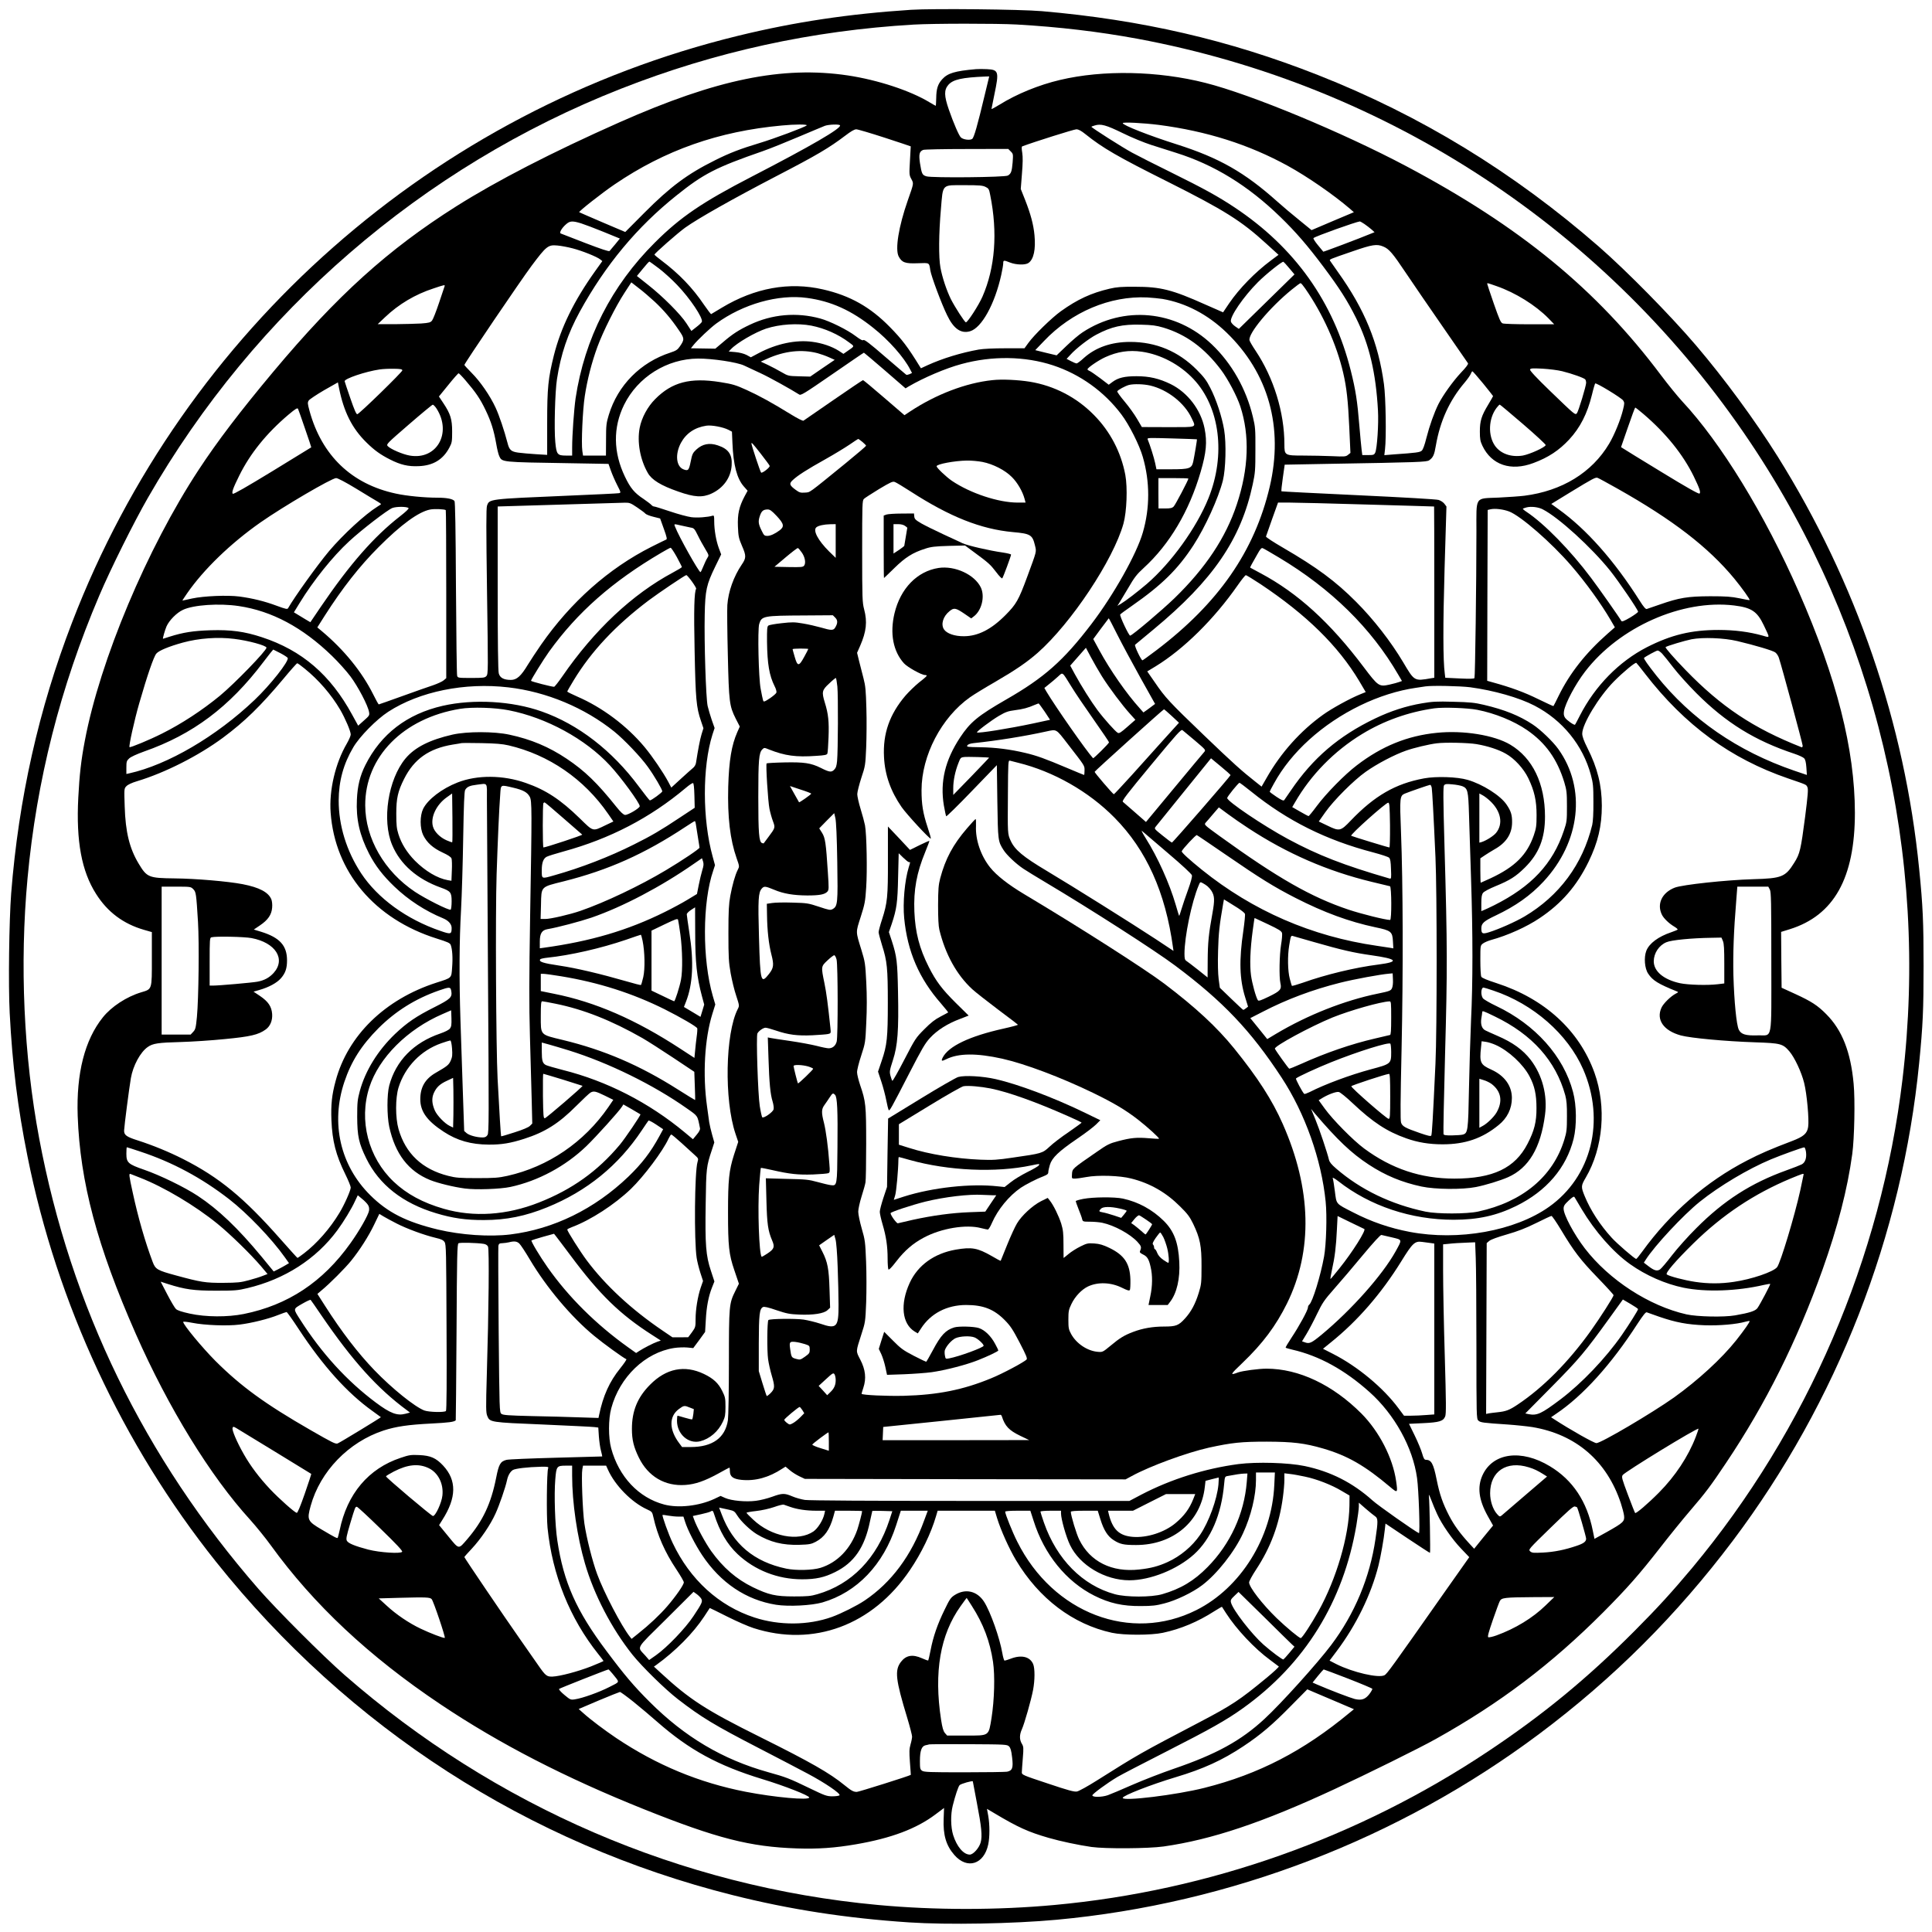<?xml version="1.0" encoding="UTF-8" standalone="no"?> <svg xmlns="http://www.w3.org/2000/svg" version="1.0" width="1972pt" height="1972pt" viewBox="0 0 1972 1972" preserveAspectRatio="xMidYMid meet"><g transform="translate(0,1972) scale(0.1,-0.1)" fill="#000000" stroke="none"><path d="M9300 19620 c-632 -41 -1188 -124 -1765 -265 -3104 -757 -5652 -3002 -6800 -5990 -340 -883 -545 -1797 -621 -2765 -21 -276 -30 -935 -15 -1220 27 -526 81 -963 182 -1465 301 -1502 970 -2940 1923 -4135 1354 -1697 3188 -2880 5276 -3404 581 -146 1155 -235 1800 -278 391 -26 1061 -14 1505 27 1776 164 3494 826 4925 1896 759 568 1405 1213 1978 1974 1065 1417 1728 3116 1901 4875 38 385 45 540 45 990 0 450 -7 611 -45 990 -147 1485 -641 2925 -1444 4210 -234 373 -543 793 -834 1135 -264 309 -708 760 -992 1008 -870 759 -1819 1339 -2869 1752 -905 357 -1799 563 -2815 651 -219 19 -1111 28 -1335 14z m1075 -150 c438 -25 840 -73 1232 -145 2559 -475 4806 -1954 6258 -4120 1277 -1906 1828 -4209 1554 -6500 -218 -1828 -971 -3577 -2147 -4989 -208 -248 -347 -401 -592 -647 -483 -484 -930 -852 -1495 -1228 -1322 -880 -2846 -1420 -4420 -1565 -585 -54 -1222 -54 -1805 0 -2009 186 -3907 1005 -5445 2349 -219 192 -690 663 -877 877 -1164 1336 -1916 2880 -2238 4598 -158 842 -200 1781 -119 2655 92 997 334 1951 732 2885 115 271 352 747 496 998 1092 1902 2802 3380 4831 4177 959 377 1947 593 2985 654 203 12 852 12 1050 1z"></path><path d="M9960 19014 c-216 -19 -287 -41 -344 -104 -44 -49 -59 -98 -60 -192 -1 -43 -3 -78 -5 -78 -2 0 -30 16 -62 35 -197 120 -530 229 -835 275 -668 99 -1339 -39 -2330 -478 -687 -305 -1252 -596 -1667 -858 -696 -440 -1214 -908 -1868 -1689 -337 -403 -571 -710 -761 -1000 -527 -802 -1007 -1945 -1162 -2765 -38 -198 -55 -350 -67 -582 -23 -445 34 -751 182 -983 117 -185 278 -305 489 -366 l80 -23 0 -272 c0 -320 4 -309 -110 -343 -149 -45 -303 -146 -390 -255 -185 -230 -272 -571 -257 -1006 24 -675 199 -1331 593 -2225 333 -755 761 -1452 1167 -1897 61 -68 157 -186 211 -261 436 -603 1003 -1135 1732 -1623 603 -404 1275 -750 2082 -1073 741 -296 1078 -382 1557 -398 215 -7 386 5 601 42 361 62 618 159 812 305 l88 66 -4 -109 c-7 -168 25 -275 110 -372 131 -149 302 -95 345 109 16 77 16 200 0 292 l-13 71 76 -45 c243 -145 346 -191 553 -251 121 -35 305 -74 437 -93 143 -20 582 -17 738 5 489 70 1007 243 1741 584 334 155 876 423 1036 513 654 365 1178 761 1710 1294 246 248 362 379 582 661 94 121 231 290 304 375 158 184 210 253 367 488 404 602 724 1243 984 1971 155 435 255 822 304 1181 22 162 30 555 14 719 -30 325 -117 546 -279 709 -89 90 -151 130 -316 206 l-140 64 -3 285 -2 285 87 27 c453 141 666 523 666 1190 -1 647 -185 1370 -573 2255 -347 791 -796 1523 -1191 1945 -46 50 -143 169 -215 265 -656 875 -1438 1517 -2599 2133 -653 346 -1587 734 -2052 851 -484 123 -1044 134 -1483 30 -217 -51 -444 -144 -617 -252 -46 -28 -83 -48 -83 -45 0 3 14 70 30 150 49 233 43 251 -76 257 -38 2 -89 2 -114 0z m93 -256 c-77 -323 -111 -442 -130 -456 -22 -16 -90 -8 -115 15 -19 17 -74 143 -123 284 -49 141 -50 201 -5 253 49 55 138 75 381 85 l36 1 -44 -182z m1776 -313 c489 -64 919 -200 1316 -418 200 -110 465 -293 633 -437 l41 -36 -216 -91 -216 -92 -125 102 c-69 55 -170 141 -225 190 -332 297 -591 445 -1024 583 -284 90 -553 196 -553 217 0 13 207 2 369 -18z m-3595 -5 c-18 -18 -337 -137 -481 -180 -193 -58 -308 -102 -455 -176 -282 -140 -457 -271 -720 -535 l-196 -197 -233 99 c-128 55 -235 101 -237 103 -7 8 236 199 363 285 512 348 1059 541 1705 600 131 13 266 13 254 1z m340 1 c18 -29 -299 -213 -899 -523 -509 -263 -729 -413 -990 -673 -444 -442 -718 -981 -810 -1591 -16 -113 -35 -375 -35 -501 l0 -83 -63 0 c-88 0 -97 12 -109 137 -13 133 -3 513 17 643 39 254 110 464 233 689 262 477 584 864 987 1186 277 222 402 286 880 452 72 25 236 91 365 146 129 55 251 105 270 113 40 14 146 18 154 5z m2886 -80 c91 -45 221 -98 290 -120 69 -22 184 -58 255 -81 388 -122 734 -334 1064 -655 155 -150 278 -292 441 -510 161 -215 243 -343 331 -520 135 -271 203 -560 224 -945 8 -137 -9 -389 -28 -430 -11 -23 -18 -25 -72 -25 l-60 0 -7 55 c-4 30 -14 141 -23 245 -20 248 -38 365 -87 560 -176 704 -572 1260 -1188 1669 -167 111 -310 190 -650 358 -157 77 -334 167 -395 200 -98 53 -415 255 -415 264 0 2 15 8 33 13 63 20 115 6 287 -78z m-2428 -47 c145 -47 263 -87 264 -88 0 0 -3 -66 -8 -146 -8 -139 -8 -147 14 -187 25 -48 27 -39 -36 -218 -94 -269 -131 -500 -93 -573 33 -62 67 -74 194 -69 125 4 116 9 129 -73 9 -59 114 -341 171 -457 67 -140 142 -191 235 -164 118 35 252 277 318 576 11 50 20 102 20 118 0 32 5 33 70 7 62 -24 156 -27 188 -4 53 37 75 138 61 284 -10 108 -39 215 -95 358 l-45 113 12 155 c9 109 10 171 3 215 -7 43 -7 62 0 65 122 46 529 174 552 174 23 0 49 -14 95 -51 175 -140 324 -227 834 -482 583 -293 754 -400 1012 -636 l123 -112 -78 -58 c-161 -120 -323 -286 -426 -437 l-62 -92 -180 79 c-342 153 -458 182 -719 182 -138 1 -187 -3 -260 -20 -188 -44 -328 -109 -497 -230 -92 -66 -274 -243 -332 -324 l-39 -54 -196 0 c-119 0 -225 -5 -271 -13 -179 -32 -369 -90 -523 -160 l-67 -31 -14 22 c-120 195 -179 273 -304 400 -200 204 -406 320 -682 383 -344 79 -695 16 -1031 -186 -57 -34 -107 -64 -110 -66 -3 -2 -36 41 -73 95 -118 175 -256 318 -437 454 -38 28 -69 55 -69 58 0 12 238 221 313 275 133 95 482 292 937 529 407 211 532 285 697 410 59 45 93 65 113 65 16 0 147 -39 292 -86z m1285 -140 c25 -25 25 -28 19 -112 -8 -94 -16 -115 -49 -134 -30 -18 -774 -25 -830 -8 -44 13 -49 24 -67 136 -13 90 -6 118 33 134 12 5 212 9 445 9 l423 1 26 -26z m-257 -362 c31 -15 36 -23 47 -82 78 -386 50 -743 -79 -1038 -38 -87 -151 -262 -169 -262 -12 0 -112 155 -154 238 -44 90 -88 222 -106 322 -19 101 -17 349 5 595 22 263 5 245 244 245 149 0 183 -3 212 -18z m-4128 -372 c35 -11 138 -50 229 -87 l166 -68 -47 -58 c-26 -32 -52 -63 -58 -69 -7 -7 -84 19 -249 82 -131 51 -244 95 -250 97 -17 7 11 56 55 94 39 35 66 36 154 9z m7994 -6 c21 -15 54 -39 72 -55 l32 -29 -32 -13 c-120 -50 -489 -189 -491 -186 -2 2 -27 33 -56 68 -29 35 -49 67 -44 71 19 18 436 167 474 170 3 0 24 -12 45 -26z m-8081 -249 c97 -25 247 -85 282 -113 l21 -17 -75 -105 c-214 -300 -347 -572 -419 -855 -59 -237 -69 -332 -69 -694 l0 -324 -115 7 c-63 4 -144 11 -180 16 -73 10 -92 27 -110 100 -31 120 -85 281 -121 358 -56 122 -157 268 -244 355 -41 42 -75 78 -75 82 0 15 572 859 686 1012 152 203 169 216 264 207 36 -3 106 -16 155 -29z m8273 19 c60 -24 97 -68 232 -270 70 -105 240 -352 377 -550 137 -197 252 -365 257 -372 5 -8 -19 -41 -73 -97 -80 -86 -181 -226 -228 -318 -44 -88 -92 -223 -123 -345 -20 -80 -36 -122 -49 -133 -20 -16 -52 -21 -284 -37 l-97 -8 7 61 c14 115 8 531 -11 665 -58 424 -196 761 -470 1144 -39 55 -75 106 -79 113 -10 16 -14 14 233 99 196 68 244 75 308 48z m-7392 -224 c50 -38 134 -114 185 -168 133 -138 267 -339 253 -377 -4 -9 -29 -33 -57 -54 l-50 -39 -50 77 c-60 93 -240 274 -394 395 l-112 89 60 73 c33 41 63 74 67 74 3 0 47 -31 98 -70z m6434 2 l53 -63 -284 -278 -284 -278 -38 26 c-20 14 -40 36 -43 48 -13 49 129 256 276 403 85 85 246 213 260 208 4 -2 31 -31 60 -66z m-6477 -342 c92 -86 168 -175 246 -290 58 -84 59 -95 11 -165 -24 -35 -39 -45 -97 -64 -305 -99 -537 -333 -629 -636 -25 -82 -28 -105 -28 -253 l-1 -162 -117 0 -117 0 -7 47 c-12 78 3 419 25 560 25 166 70 342 129 503 57 155 185 411 277 552 l69 106 77 -60 c43 -32 115 -95 162 -138z m6638 137 c181 -260 322 -573 389 -862 35 -149 50 -289 62 -554 l12 -264 -25 -20 c-22 -18 -34 -19 -164 -13 -77 3 -209 6 -292 6 -190 0 -193 2 -193 115 0 325 -109 678 -294 955 -31 46 -59 94 -62 106 -17 67 205 334 431 518 44 36 85 66 90 66 6 0 26 -24 46 -53z m1956 22 c192 -67 396 -194 528 -328 l59 -61 -251 0 c-139 0 -262 4 -275 9 -20 7 -34 40 -91 203 -37 107 -67 197 -67 201 0 10 0 10 97 -24z m-10739 -1 c-3 -7 -29 -84 -57 -170 -29 -87 -61 -168 -71 -180 -16 -20 -31 -24 -112 -30 -51 -3 -172 -6 -268 -7 l-175 0 76 72 c139 132 306 232 494 293 113 38 119 39 113 22z m3699 -119 c246 -33 454 -127 677 -306 158 -125 313 -300 376 -424 l19 -36 -25 -12 c-14 -6 -29 -9 -34 -6 -4 2 -101 86 -216 184 -153 133 -211 177 -221 170 -8 -8 -31 4 -80 41 -83 63 -262 152 -361 179 -241 66 -492 44 -719 -64 -112 -53 -176 -94 -276 -180 l-76 -64 -124 2 -125 2 28 35 c42 52 168 171 230 217 274 200 635 302 927 262z m3627 -10 c239 -41 464 -159 655 -343 429 -414 584 -967 441 -1575 -155 -658 -523 -1188 -1159 -1670 -73 -55 -136 -101 -140 -101 -13 0 -85 150 -75 159 5 4 90 75 189 157 606 502 893 921 1012 1482 25 116 27 146 27 352 1 209 -1 233 -26 336 -68 285 -216 546 -419 739 -368 349 -899 399 -1319 123 -36 -23 -110 -86 -165 -139 l-100 -96 -109 26 -109 27 89 93 c283 298 675 463 1054 445 52 -3 121 -10 154 -15z m-3582 -273 c136 -27 275 -88 386 -172 57 -42 59 -34 -26 -93 l-33 -23 -47 31 c-71 45 -170 79 -271 92 -166 23 -367 -20 -546 -115 l-81 -43 -44 24 c-28 14 -71 25 -113 29 l-69 6 23 24 c60 64 246 172 359 210 139 45 321 57 462 30z m3593 -20 c232 -70 419 -207 588 -431 71 -95 162 -267 197 -373 97 -297 86 -634 -36 -1001 -112 -338 -318 -648 -635 -956 -127 -123 -427 -377 -453 -383 -13 -3 -110 203 -102 216 3 5 56 44 118 87 306 213 471 375 630 620 120 185 254 479 300 660 29 118 36 378 13 517 -22 133 -81 313 -142 430 -38 75 -65 111 -138 184 -187 188 -416 284 -679 284 -193 0 -352 -56 -473 -164 -33 -31 -67 -56 -75 -56 -7 1 -33 11 -57 24 l-44 23 39 42 c57 64 189 166 266 206 154 81 264 106 453 101 116 -3 155 -8 230 -30z m-3530 -261 c33 -9 86 -28 117 -42 l58 -26 -125 -85 -125 -86 -112 3 c-111 3 -113 3 -182 43 -38 22 -101 56 -140 74 l-71 33 65 29 c177 80 353 99 515 57z m3310 15 c193 -28 387 -130 527 -279 270 -286 331 -774 153 -1216 -121 -301 -379 -659 -629 -875 -95 -81 -216 -174 -268 -205 l-33 -19 16 24 c9 14 50 84 93 155 64 111 89 143 159 207 265 242 465 580 582 981 58 199 68 304 40 445 -38 190 -173 366 -345 451 -119 58 -219 81 -350 81 -122 0 -187 -16 -244 -58 l-39 -29 -85 65 c-47 35 -96 69 -109 75 -13 5 -23 13 -23 17 0 16 111 92 181 124 125 57 241 75 374 56z m-2622 -192 l210 -182 31 19 c156 91 379 186 539 229 314 86 648 81 935 -13 276 -91 522 -267 698 -501 79 -104 185 -314 219 -435 73 -253 73 -519 0 -770 -63 -219 -297 -636 -526 -936 -284 -372 -480 -546 -869 -769 -288 -166 -366 -230 -470 -387 -153 -232 -206 -452 -166 -694 10 -57 21 -107 24 -111 4 -3 122 112 262 258 l255 264 5 -373 c6 -400 7 -405 63 -493 32 -51 126 -140 202 -191 33 -22 134 -84 225 -138 459 -273 1121 -698 1325 -851 487 -364 772 -663 1087 -1144 238 -363 406 -835 449 -1265 15 -148 6 -436 -16 -560 -36 -198 -118 -465 -151 -491 -8 -6 -14 -20 -14 -30 0 -27 -91 -193 -167 -307 -36 -54 -63 -100 -60 -103 3 -3 34 -12 68 -20 274 -63 533 -205 788 -433 255 -228 442 -565 485 -878 17 -122 32 -567 19 -562 -41 18 -417 282 -474 334 -202 181 -426 295 -692 351 -166 35 -489 44 -677 20 -343 -46 -685 -153 -989 -311 l-123 -65 -1622 0 c-1022 0 -1646 4 -1690 10 -38 6 -96 22 -130 37 -78 33 -102 33 -206 -5 -47 -17 -121 -36 -166 -41 -102 -13 -249 1 -312 29 l-47 21 -65 -31 c-157 -72 -365 -95 -510 -57 -261 69 -463 283 -542 575 -29 109 -29 296 1 407 86 320 346 570 642 616 40 6 101 8 134 5 l61 -6 61 82 60 83 7 118 c7 139 28 246 63 334 l25 63 -36 110 c-51 153 -60 264 -53 685 5 361 7 379 63 547 l25 77 -22 78 c-12 43 -26 101 -30 128 -4 28 -14 100 -22 160 -46 325 -25 692 54 946 l30 96 -25 85 c-109 375 -107 960 4 1282 l18 55 -24 88 c-105 378 -106 915 -2 1245 l22 67 -29 82 c-15 44 -34 108 -42 142 -18 80 -36 650 -30 932 5 252 18 308 108 493 l60 123 -25 67 c-28 78 -46 185 -46 272 0 54 -2 61 -17 56 -49 -15 -155 -23 -217 -15 -37 5 -135 31 -217 59 -81 27 -154 50 -162 50 -8 0 -21 7 -28 16 -8 9 -44 36 -80 61 -93 61 -134 110 -190 227 -120 250 -123 502 -9 734 140 284 438 470 755 472 145 1 398 -37 470 -71 33 -15 107 -50 165 -77 88 -40 316 -167 396 -218 18 -13 46 4 339 206 175 121 320 220 323 220 2 0 99 -82 215 -182z m-4926 2 c1 -16 -437 -443 -460 -448 -10 -2 -31 46 -70 160 -31 90 -58 169 -59 176 -6 26 213 100 357 121 33 5 98 8 145 7 67 -1 85 -4 87 -16z m11838 -9 c101 -25 228 -70 237 -85 4 -6 8 -21 8 -32 0 -33 -80 -297 -95 -313 -18 -18 -18 -18 -273 228 -144 139 -208 209 -205 219 5 13 25 14 127 9 67 -4 157 -15 201 -26z m-807 -125 c56 -69 102 -127 102 -129 0 -2 -22 -41 -49 -86 -70 -115 -86 -168 -86 -276 0 -76 4 -98 26 -145 93 -196 291 -263 521 -176 153 57 260 128 364 239 113 122 185 263 233 457 14 60 30 112 33 116 10 10 268 -147 286 -174 14 -21 14 -31 -2 -95 -24 -99 -87 -255 -142 -347 -175 -294 -481 -481 -864 -530 -47 -6 -166 -14 -264 -19 -247 -11 -226 21 -226 -345 0 -519 -13 -1485 -20 -1497 -6 -8 -47 -9 -153 -4 l-145 7 -5 43 c-18 130 -19 489 -2 1074 l19 631 -21 28 c-11 15 -37 32 -59 39 -23 7 -349 26 -819 48 -428 20 -782 38 -785 40 -3 2 3 64 14 138 l19 134 431 8 c946 16 1019 19 1044 37 40 28 52 54 68 150 43 250 139 461 293 642 27 32 55 71 62 87 6 16 14 29 18 29 4 0 53 -56 109 -124z m-10387 32 c104 -121 150 -188 205 -303 57 -118 85 -208 110 -350 8 -49 22 -104 30 -121 29 -62 17 -61 712 -72 l403 -7 24 -68 c13 -37 42 -104 64 -147 40 -78 40 -80 18 -84 -12 -3 -251 -14 -532 -26 -800 -34 -790 -33 -814 -102 -9 -25 -9 -238 0 -875 12 -811 12 -843 -6 -863 -16 -18 -30 -20 -155 -20 -134 0 -138 1 -144 23 -4 12 -9 415 -12 896 -3 611 -8 878 -15 887 -18 22 -79 34 -174 34 -133 0 -317 18 -425 42 -452 97 -756 389 -881 845 -20 75 -21 84 -7 106 9 12 79 59 156 104 l141 80 11 -56 c49 -245 133 -413 281 -558 80 -79 143 -124 240 -173 109 -55 185 -73 294 -68 147 6 248 68 312 190 26 49 28 62 28 163 0 127 -17 181 -91 292 l-44 66 96 118 c53 66 100 119 105 119 4 0 36 -32 70 -72z m6988 -53 c179 -42 353 -179 425 -335 45 -97 64 -90 -241 -90 l-268 1 -48 82 c-26 45 -83 125 -127 177 -44 52 -78 100 -76 105 4 14 82 56 120 66 52 12 148 9 215 -6z m-7282 -237 c158 -250 -1 -526 -275 -478 -71 12 -197 66 -225 97 -16 18 -6 28 216 220 128 111 238 202 244 202 7 1 25 -18 40 -41z m11091 -159 c128 -110 231 -206 229 -212 -7 -24 -163 -94 -234 -107 -118 -19 -225 18 -283 99 -74 105 -67 279 15 387 14 19 29 34 33 34 4 0 112 -91 240 -201z m-12434 -46 c36 -103 64 -188 63 -189 -1 -1 -180 -110 -396 -243 -264 -161 -398 -238 -405 -231 -13 13 3 58 66 185 112 227 280 434 502 622 73 61 91 72 98 60 4 -9 37 -100 72 -204z m13662 150 c228 -195 403 -412 512 -635 59 -122 74 -164 59 -176 -8 -6 -130 62 -383 217 -204 124 -381 233 -394 242 l-24 15 70 202 c38 111 72 202 75 202 3 0 42 -30 85 -67z m-4559 -257 c3 -3 -25 -168 -38 -230 -16 -68 -39 -76 -227 -76 l-148 0 -13 62 c-11 54 -53 187 -76 242 -8 18 0 18 246 11 140 -4 255 -8 256 -9z m4290 -502 c568 -320 930 -599 1196 -921 77 -94 162 -212 155 -218 -1 -2 -48 6 -103 18 -83 17 -135 21 -300 21 -229 -1 -315 -15 -515 -85 -63 -22 -122 -42 -131 -45 -11 -4 -32 20 -73 85 -260 410 -544 730 -827 933 l-75 54 194 119 c233 142 259 156 280 147 10 -3 99 -52 199 -108z m-12866 -5 c101 -62 199 -121 217 -131 17 -11 32 -21 32 -23 0 -2 -17 -14 -37 -26 -126 -78 -350 -284 -494 -454 -120 -143 -353 -468 -418 -582 -7 -14 -22 -11 -117 24 -123 46 -246 76 -379 94 -122 16 -363 6 -485 -20 -52 -12 -96 -21 -98 -21 -2 0 20 33 48 74 169 244 443 509 748 723 233 163 728 453 773 453 17 0 98 -43 210 -111z m8489 106 c0 -15 -133 -268 -150 -285 -16 -16 -33 -20 -87 -20 l-68 0 -1 155 0 155 153 0 c84 0 153 -2 153 -5z m-5627 -294 c40 -27 78 -55 85 -64 7 -8 44 -23 82 -32 l68 -17 38 -106 c31 -86 35 -107 23 -110 -7 -3 -76 -36 -151 -74 -435 -220 -820 -561 -1125 -998 -44 -63 -104 -155 -134 -203 -71 -118 -114 -157 -174 -157 -72 0 -112 21 -124 67 -7 25 -11 313 -11 871 l0 832 23 1 c26 1 1197 36 1275 38 48 1 60 -4 125 -48z m7457 29 c371 -11 676 -19 678 -20 1 0 2 -393 2 -874 l0 -874 -32 -5 c-173 -30 -170 -32 -286 164 -125 210 -302 438 -481 617 -208 209 -400 351 -744 551 -98 57 -177 108 -175 115 2 6 30 87 63 179 l60 167 120 0 c66 0 424 -9 795 -20z m-9790 -36 c6 -6 -27 -37 -87 -84 -266 -207 -513 -489 -808 -923 l-107 -158 -46 27 c-26 15 -64 38 -84 51 l-38 23 57 93 c142 232 339 477 506 631 127 118 394 323 442 341 43 16 149 15 165 -1z m11577 -13 c161 -82 496 -387 688 -626 87 -109 285 -399 285 -419 0 -6 -37 -33 -82 -60 -62 -36 -83 -44 -89 -34 -18 33 -230 335 -308 438 -210 281 -478 555 -662 677 -22 14 -37 28 -35 31 3 2 20 8 38 13 48 12 121 3 165 -20z m-11197 -8 c3 -3 5 -389 5 -860 l0 -855 -26 -22 c-15 -13 -64 -35 -110 -51 -46 -15 -188 -65 -315 -111 -128 -46 -235 -84 -238 -84 -3 0 -29 46 -57 103 -115 230 -296 453 -522 643 l-48 40 76 120 c181 283 355 505 550 700 227 228 407 360 525 383 42 9 149 4 160 -6z m10852 -13 c118 -44 433 -318 637 -555 149 -173 301 -383 401 -554 l43 -74 -74 -65 c-225 -198 -387 -405 -499 -633 -27 -56 -52 -104 -54 -106 -2 -2 -72 31 -157 72 -138 68 -276 119 -462 170 l-57 16 2 872 3 872 30 7 c45 10 128 0 187 -22z m-8449 -144 c34 -8 78 -17 97 -21 33 -5 39 -11 73 -80 20 -42 55 -104 76 -139 38 -64 38 -64 21 -91 -10 -15 -28 -54 -41 -86 -13 -33 -26 -59 -29 -59 -17 0 -223 367 -260 465 -11 29 -15 29 63 11z m-45 -321 c28 -53 52 -99 52 -103 0 -4 -41 -29 -90 -55 -415 -222 -804 -587 -1131 -1062 -40 -58 -78 -105 -83 -105 -23 -1 -236 54 -236 61 0 12 128 219 184 297 290 403 647 717 1146 1010 47 28 90 51 95 51 6 0 34 -42 63 -94z m6147 -6 c532 -318 942 -721 1218 -1197 l37 -63 -28 -10 c-15 -6 -60 -18 -100 -27 -106 -23 -115 -17 -262 178 -344 457 -674 757 -1055 960 -55 29 -102 54 -104 56 -2 2 6 18 16 36 11 18 37 64 57 101 29 53 42 67 54 62 10 -3 85 -47 167 -96z m-5992 -245 c26 -36 45 -69 43 -73 -20 -32 -25 -214 -16 -636 10 -491 17 -575 65 -714 l25 -74 -19 -61 c-16 -52 -36 -157 -57 -293 -3 -19 -16 -41 -32 -53 -15 -12 -70 -62 -123 -110 l-97 -89 -31 59 c-52 97 -162 259 -242 355 -182 218 -432 405 -689 516 -55 24 -100 47 -100 50 0 4 29 55 65 114 180 297 428 561 764 815 105 79 373 259 386 260 6 0 32 -30 58 -66z m5803 -26 c468 -312 792 -629 1008 -990 l66 -112 -54 -22 c-105 -42 -292 -145 -381 -209 -231 -165 -431 -389 -575 -642 l-53 -92 -58 46 c-145 114 -234 194 -530 478 -354 340 -395 384 -502 541 l-77 111 86 52 c287 176 596 481 838 828 39 56 76 102 82 102 6 1 74 -41 150 -91z m-10429 -224 c337 -50 651 -217 952 -509 62 -60 147 -154 188 -209 76 -101 180 -299 190 -364 6 -33 3 -38 -53 -87 l-58 -52 -61 111 c-222 408 -513 658 -922 792 -179 59 -317 77 -523 71 -178 -6 -278 -21 -420 -66 -36 -11 -66 -21 -66 -21 -6 0 21 93 36 127 27 61 104 139 167 168 106 51 371 69 570 39z m15263 6 c179 -22 236 -61 304 -204 64 -135 65 -126 -12 -104 -138 39 -288 58 -450 58 -279 0 -484 -50 -732 -176 -284 -146 -529 -395 -684 -698 -25 -49 -47 -91 -50 -93 -8 -8 -85 46 -102 72 -12 19 -15 36 -10 67 13 80 117 276 215 403 349 455 991 739 1521 675z m-6296 -297 c47 -93 152 -289 235 -438 l151 -270 -23 -17 c-12 -10 -39 -29 -59 -44 l-37 -26 -38 43 c-132 145 -304 392 -411 590 l-63 116 78 106 c43 58 79 106 80 106 2 1 41 -74 87 -166z m-9014 -44 c143 -17 330 -68 330 -90 0 -31 -324 -365 -476 -491 -179 -147 -390 -286 -593 -387 -125 -63 -321 -144 -329 -137 -9 10 49 274 100 450 81 281 147 474 174 505 25 30 128 73 270 112 164 45 358 59 524 38z m15341 -22 c185 -44 363 -97 389 -116 14 -10 31 -35 37 -55 28 -82 243 -878 243 -897 0 -13 -5 -19 -12 -16 -492 194 -820 413 -1183 788 -122 126 -210 227 -204 234 12 11 195 66 265 80 117 22 329 14 465 -18z m-6483 -361 c73 -116 208 -296 286 -382 l55 -61 -81 -71 c-66 -58 -84 -70 -99 -62 -25 14 -139 141 -207 232 -67 90 -164 245 -231 367 l-47 87 80 91 80 91 51 -96 c28 -53 79 -141 113 -196z m-8386 237 c38 -20 72 -42 75 -49 13 -34 -178 -276 -338 -428 -392 -373 -888 -663 -1281 -750 l-28 -6 0 66 c0 60 3 69 29 93 17 16 76 43 151 70 497 174 871 454 1218 913 54 71 99 128 101 128 1 0 35 -17 73 -37z m14104 -5 c17 -18 68 -82 115 -143 46 -60 152 -178 234 -260 301 -302 599 -486 1001 -619 45 -15 90 -36 99 -46 13 -14 19 -42 23 -95 l5 -75 -130 44 c-577 198 -1051 525 -1406 970 -87 110 -132 174 -126 181 16 15 126 75 139 75 9 0 30 -15 46 -32z m-174 -206 c406 -525 873 -866 1458 -1067 198 -68 185 -62 199 -91 9 -20 4 -81 -24 -302 -44 -335 -53 -377 -111 -468 -90 -145 -127 -160 -419 -168 -276 -8 -721 -56 -800 -86 -132 -51 -187 -169 -130 -280 19 -36 72 -87 123 -117 24 -14 40 -29 35 -32 -4 -4 -33 -15 -63 -26 -134 -45 -226 -114 -256 -190 -26 -68 -17 -180 19 -233 46 -70 101 -104 292 -181 18 -7 18 -9 -10 -23 -52 -27 -127 -101 -146 -143 -57 -124 22 -236 198 -284 101 -27 456 -60 758 -70 261 -9 282 -14 350 -93 53 -63 122 -209 150 -321 28 -111 52 -376 41 -449 -10 -68 -46 -99 -163 -144 -216 -82 -325 -129 -460 -199 -417 -215 -785 -535 -1072 -932 -29 -40 -56 -73 -60 -73 -15 0 -197 157 -250 216 -119 130 -217 281 -276 425 -39 95 -38 106 11 189 178 304 213 724 89 1070 -156 433 -509 756 -1000 915 -96 31 -149 53 -155 65 -6 10 -10 86 -10 169 0 149 0 150 26 170 14 11 51 27 82 36 169 46 365 134 498 224 223 149 379 329 499 576 96 198 135 363 135 571 0 207 -44 385 -146 587 -39 78 -54 120 -54 149 0 96 168 374 322 531 97 98 218 198 230 191 4 -3 45 -53 90 -112z m-13683 54 c144 -116 273 -266 364 -421 51 -88 107 -219 107 -252 0 -13 -18 -55 -40 -93 -117 -200 -182 -477 -165 -705 44 -605 448 -1085 1083 -1285 114 -36 135 -45 143 -66 16 -44 22 -130 14 -228 -8 -113 -1 -105 -160 -156 -525 -169 -905 -539 -1029 -1003 -39 -143 -49 -243 -43 -401 9 -214 45 -355 142 -552 30 -61 55 -122 55 -135 0 -30 -65 -177 -116 -260 -95 -158 -228 -310 -361 -412 -34 -26 -64 -47 -66 -47 -3 0 -81 87 -175 193 -372 422 -625 630 -992 816 -146 74 -307 140 -465 191 -114 36 -140 55 -138 102 2 48 51 428 69 533 22 128 97 266 172 318 52 37 108 45 337 51 110 3 313 16 450 30 261 25 342 44 416 97 47 33 72 92 67 160 -6 76 -40 126 -124 183 l-66 44 59 17 c98 28 179 72 221 120 45 52 62 100 62 182 0 152 -75 234 -267 293 l-72 22 62 42 c83 56 119 109 125 181 3 32 -1 67 -8 85 -30 73 -123 122 -293 155 -151 29 -479 57 -692 59 -267 3 -285 10 -369 150 -94 156 -135 323 -143 584 -6 181 -6 183 17 207 15 16 55 35 109 51 288 87 628 260 877 444 222 165 384 323 616 600 73 88 137 160 142 160 5 0 39 -24 75 -54z m7828 -186 c35 -58 136 -207 224 -332 87 -124 159 -230 159 -235 0 -11 -158 -168 -163 -162 -68 73 -386 529 -476 680 l-21 37 47 38 c27 21 68 56 92 78 52 46 38 57 138 -104z m-5748 -6 c390 -45 779 -208 1082 -452 101 -82 270 -259 342 -360 65 -90 147 -230 147 -249 0 -12 -111 -93 -127 -93 -4 1 -55 65 -113 143 -271 365 -618 634 -991 765 -303 107 -695 129 -1009 58 -365 -83 -632 -288 -791 -606 -54 -108 -80 -212 -86 -351 -10 -200 28 -365 124 -552 64 -124 142 -225 259 -337 142 -136 314 -248 496 -323 56 -23 88 -60 88 -99 0 -65 -9 -67 -117 -29 -344 118 -638 332 -806 586 -150 228 -230 488 -230 745 1 199 49 373 149 542 65 111 237 285 357 363 320 207 781 301 1226 249z m9818 1 c240 -32 499 -106 655 -187 286 -148 494 -404 576 -707 23 -86 26 -115 26 -276 1 -118 -4 -199 -12 -235 -98 -403 -336 -724 -692 -935 -96 -56 -261 -129 -363 -161 -66 -20 -77 -15 -77 41 0 50 27 74 144 129 205 97 358 205 491 348 376 405 438 951 151 1352 -54 76 -181 198 -261 251 -136 90 -287 151 -500 201 -93 22 -142 27 -310 31 -173 5 -217 2 -322 -16 -159 -27 -318 -78 -478 -155 -371 -178 -634 -403 -860 -736 -32 -47 -62 -90 -67 -97 -7 -9 -28 0 -79 34 -38 25 -69 49 -69 52 0 3 19 41 43 83 175 321 495 610 882 798 185 90 385 153 565 179 41 6 86 13 100 15 70 10 351 4 457 -9z m-4344 -248 l55 -84 -171 -37 c-249 -53 -563 -103 -575 -92 -7 8 143 121 224 169 69 40 93 49 163 58 81 10 134 24 202 54 19 8 37 14 40 15 3 0 31 -38 62 -83z m-5469 13 c383 -75 782 -293 1031 -562 115 -124 305 -384 305 -417 0 -20 -122 -92 -150 -89 -17 2 -44 27 -89 83 -194 243 -321 366 -506 490 -182 122 -365 199 -585 246 -155 34 -431 34 -580 1 -233 -53 -386 -130 -481 -244 -178 -214 -242 -631 -136 -883 83 -198 255 -348 497 -435 100 -36 110 -48 110 -141 0 -43 -5 -81 -10 -84 -17 -10 -254 109 -364 182 -313 209 -507 545 -508 883 -2 494 387 890 969 985 123 20 355 13 497 -15z m9884 5 c181 -35 374 -114 509 -207 190 -131 308 -297 380 -533 24 -81 27 -105 27 -245 0 -148 -1 -159 -32 -250 -113 -337 -330 -569 -711 -760 -46 -23 -94 -45 -107 -50 l-24 -10 0 83 c0 62 5 87 18 104 10 13 64 42 125 67 149 61 209 99 302 191 144 143 205 298 205 520 0 337 -126 598 -354 734 -164 98 -481 149 -751 121 -301 -30 -562 -137 -815 -331 -123 -93 -315 -289 -410 -417 -41 -56 -79 -101 -83 -102 -4 0 -44 21 -87 46 l-80 46 27 46 c162 282 401 526 685 699 224 137 476 226 738 263 92 13 340 4 438 -15z m-3118 -63 l74 -69 -153 -169 c-84 -93 -232 -258 -329 -366 -98 -108 -180 -196 -183 -195 -12 4 -199 222 -196 229 3 10 700 638 708 638 3 0 39 -31 79 -68z m238 -252 c109 -93 111 -95 94 -115 -10 -11 -148 -176 -307 -368 l-288 -347 -26 23 c-14 13 -64 56 -111 97 -47 41 -91 79 -99 86 -11 10 42 79 289 377 266 321 305 365 320 354 9 -7 67 -55 128 -107z m-1297 -37 c176 -227 169 -216 169 -267 0 -25 -2 -46 -5 -46 -2 0 -80 32 -172 71 -227 96 -310 126 -428 154 -151 36 -305 56 -461 58 -130 2 -140 3 -130 19 7 11 29 19 66 23 237 25 519 70 740 119 108 23 96 31 221 -131z m-5710 -11 c411 -96 771 -343 1017 -700 l53 -77 -78 -37 c-136 -66 -124 -69 -265 69 -196 191 -346 290 -550 361 -232 82 -497 84 -698 5 -159 -62 -304 -173 -351 -269 -34 -70 -34 -197 1 -269 37 -75 99 -131 196 -176 58 -27 87 -46 93 -62 4 -12 6 -68 3 -125 l-4 -102 -37 6 c-107 19 -230 93 -336 199 -81 83 -137 172 -168 270 -18 58 -22 93 -22 210 0 156 16 228 80 355 102 203 254 310 496 350 41 6 81 13 89 15 8 2 101 2 205 0 144 -3 211 -8 276 -23z m9878 13 c113 -19 226 -55 301 -98 88 -49 182 -152 229 -249 63 -131 85 -230 85 -378 0 -110 -4 -134 -28 -205 -69 -200 -192 -323 -440 -439 -54 -25 -101 -46 -102 -46 -2 0 -4 56 -4 125 l0 124 43 29 c23 16 68 43 100 62 121 67 180 158 181 275 1 76 -11 116 -56 182 -62 93 -246 209 -398 253 -106 31 -322 38 -445 15 -292 -54 -505 -177 -749 -432 -102 -107 -114 -110 -235 -51 l-90 43 67 95 c86 122 290 326 412 412 114 81 293 175 411 216 78 28 237 66 314 75 82 11 318 6 404 -8z m-4973 -139 c1 0 -81 -86 -182 -191 l-184 -189 0 69 c0 78 19 171 53 257 20 53 24 57 57 61 29 4 252 -2 256 -7z m2464 -178 c0 -10 -589 -688 -598 -688 -4 0 -47 32 -95 71 -87 70 -87 70 -70 92 10 13 141 174 291 360 l273 337 99 -82 c55 -45 100 -85 100 -90z m-2170 127 c363 -89 723 -294 986 -561 325 -329 520 -761 597 -1325 l5 -35 -181 120 c-239 157 -848 539 -1111 696 -245 146 -328 216 -370 309 -32 71 -31 65 -28 489 2 312 3 333 20 328 9 -3 46 -12 82 -21z m-3302 -336 l3 -124 -153 -101 c-189 -126 -291 -186 -468 -274 -249 -125 -541 -238 -812 -314 -133 -38 -128 -40 -128 53 0 75 16 118 50 136 15 8 92 32 172 54 475 130 884 343 1247 648 35 30 68 52 75 50 7 -2 12 -46 14 -128z m5685 40 c368 -297 763 -494 1241 -619 83 -22 157 -46 165 -55 12 -12 17 -42 19 -116 4 -94 3 -101 -15 -96 -466 135 -730 238 -1038 404 -252 136 -622 386 -619 418 2 16 114 155 126 155 4 0 59 -41 121 -91z m-7803 -81 c0 -90 5 -891 11 -1780 10 -1494 10 -1620 -5 -1643 -12 -19 -25 -25 -51 -25 -58 0 -135 21 -162 44 l-25 22 -14 410 c-7 225 -18 549 -24 719 -14 438 -12 812 6 1128 8 149 18 481 22 737 6 341 11 471 20 487 18 32 48 45 117 53 118 14 105 33 105 -152z m9957 137 c54 -22 60 -48 67 -280 4 -115 13 -412 21 -660 19 -568 19 -1066 0 -1450 -7 -165 -17 -479 -21 -698 -8 -432 -11 -454 -64 -468 -14 -4 -62 -7 -108 -8 -62 -1 -84 2 -88 13 -3 8 4 376 16 817 24 872 24 1079 -6 2126 -14 493 -14 606 -4 618 11 13 26 15 84 9 39 -3 85 -12 103 -19z m-313 -17 c5 -34 18 -260 38 -708 16 -345 16 -1770 0 -2105 -27 -579 -36 -725 -43 -736 -5 -9 -35 -2 -116 26 -150 52 -179 68 -192 106 -8 23 -7 220 5 748 17 785 15 1685 -6 2223 -14 348 -12 366 40 388 51 21 245 88 257 89 7 1 14 -14 17 -31z m-9375 2 c102 -24 143 -47 168 -92 23 -42 23 -129 4 -1228 -10 -621 -11 -897 -2 -1210 6 -223 14 -516 18 -651 l6 -247 -24 -24 c-15 -15 -72 -39 -157 -66 -74 -24 -135 -42 -137 -40 -3 3 -19 261 -36 588 -16 317 -23 1689 -10 2085 12 355 25 659 37 818 7 102 0 98 133 67z m-623 -557 c-2 -2 -28 7 -58 20 -68 30 -125 88 -139 141 -26 94 34 221 140 297 l56 40 3 -247 c1 -136 1 -249 -2 -251z m10591 424 c114 -105 139 -236 63 -329 -27 -32 -100 -78 -147 -93 l-23 -6 0 251 0 251 31 -17 c17 -8 51 -34 76 -57z m-9457 -178 c102 -89 188 -164 193 -168 6 -6 -373 -131 -396 -131 -9 0 -9 445 0 453 3 4 9 7 12 7 4 0 90 -72 191 -161z m8438 -72 c1 -127 -2 -227 -6 -227 -13 0 -374 111 -390 119 -16 9 356 341 378 338 13 -2 15 -36 18 -230z m-1448 -29 c398 -261 810 -440 1261 -549 96 -23 180 -43 187 -45 16 -5 18 -344 1 -344 -47 0 -292 61 -424 105 -380 127 -725 324 -1313 749 -163 118 -163 118 -145 140 11 11 45 51 76 88 l58 67 92 -68 c51 -38 144 -102 207 -143z m-5635 25 c4 -27 13 -86 21 -133 8 -47 14 -88 14 -92 0 -12 -180 -133 -341 -229 -265 -159 -625 -330 -874 -416 -110 -38 -305 -83 -358 -83 l-49 0 4 145 c4 190 -6 180 231 239 457 115 826 280 1242 555 50 33 93 60 97 60 4 1 10 -20 13 -46z m4812 -277 c151 -128 245 -216 249 -230 4 -15 -11 -69 -39 -147 -25 -68 -55 -157 -67 -197 -12 -41 -23 -72 -24 -70 -2 1 -18 52 -35 112 -64 220 -184 486 -307 681 -31 50 -48 83 -38 74 11 -9 128 -109 261 -223z m589 -16 c359 -247 498 -333 719 -446 290 -148 546 -242 815 -299 159 -33 173 -44 178 -145 l4 -70 -28 5 c-16 2 -78 12 -139 21 -666 96 -1266 357 -1787 776 -124 100 -210 178 -206 189 9 24 144 169 154 165 6 -2 137 -91 290 -196z m-5338 -163 c-10 -33 -26 -101 -36 -151 l-18 -91 -94 -57 c-52 -32 -158 -89 -235 -127 -377 -187 -756 -299 -1237 -365 l-38 -5 0 68 c0 83 21 117 78 127 102 17 332 78 450 118 320 111 708 315 1047 551 l80 55 11 -32 c8 -26 7 -44 -8 -91z m5158 -164 c12 -10 29 -30 39 -45 33 -53 35 -94 10 -232 -38 -207 -47 -299 -48 -482 l-1 -171 -100 80 c-55 43 -108 84 -118 90 -14 9 -18 25 -18 72 0 174 73 527 145 698 15 37 16 37 43 22 15 -8 37 -22 48 -32z m-10354 -28 c29 -29 31 -43 49 -335 13 -214 7 -779 -11 -970 -11 -112 -15 -128 -38 -152 l-26 -28 -148 0 -148 0 0 755 0 755 149 0 c145 0 149 -1 173 -25z m16093 -5 c13 -25 15 -122 15 -738 0 -834 16 -745 -139 -750 -123 -4 -169 10 -193 58 -24 50 -47 284 -55 555 -5 221 3 448 29 763 l11 142 158 0 158 0 16 -30z m-5432 -187 c37 -24 71 -51 74 -60 4 -9 -4 -87 -16 -172 -45 -302 -39 -497 19 -682 l29 -94 -22 -17 c-12 -10 -25 -17 -28 -15 -4 1 -59 52 -122 113 l-116 112 -12 88 c-7 57 -10 160 -6 289 5 181 13 258 53 488 l7 37 36 -22 c20 -12 67 -41 104 -65z m-5537 -261 c0 -290 17 -448 68 -637 l24 -89 -19 -63 -19 -62 -85 51 -84 50 20 51 c71 180 83 409 35 710 -14 92 -26 175 -26 185 0 9 20 29 43 44 23 14 42 27 42 27 0 1 0 -119 1 -267z m-151 -12 c21 -157 24 -367 6 -460 -14 -74 -61 -220 -70 -220 -3 0 -57 25 -118 55 l-113 54 0 306 0 306 133 64 c113 54 133 61 138 47 3 -10 14 -78 24 -152z m5998 106 c112 -53 137 -69 143 -90 3 -14 -1 -68 -10 -119 -17 -103 -21 -328 -7 -391 15 -64 0 -81 -117 -138 -83 -40 -106 -48 -113 -37 -20 31 -59 172 -70 255 -14 105 -8 265 17 452 10 72 18 132 20 132 1 0 63 -29 137 -64z m-6384 -168 c23 -114 26 -286 7 -371 -10 -42 -20 -78 -24 -81 -4 -2 -68 14 -142 36 -274 79 -520 137 -690 162 -167 25 -212 39 -196 64 3 6 37 13 74 17 232 24 544 95 802 183 80 28 148 51 151 51 3 1 11 -27 18 -61z m6851 -13 c285 -82 408 -110 586 -135 269 -38 291 -67 74 -95 -239 -30 -540 -103 -770 -185 -61 -21 -112 -36 -114 -32 -2 4 -12 36 -21 72 -21 78 -24 233 -6 340 16 98 18 102 38 96 10 -3 106 -31 213 -61z m-10843 40 c246 -46 353 -215 226 -356 -44 -48 -95 -76 -165 -89 -53 -10 -392 -40 -454 -40 l-34 0 0 244 c0 224 1 245 18 249 44 12 335 6 409 -8z m15019 -30 c11 -26 14 -82 14 -234 l0 -199 -67 -8 c-107 -13 -301 -7 -383 10 -168 36 -270 121 -270 225 1 83 54 163 130 194 51 22 257 42 458 45 l103 2 15 -35z m-3378 -482 c-12 -25 -23 -30 -145 -55 -339 -69 -716 -218 -1038 -410 l-90 -54 -86 107 -87 107 127 65 c245 127 507 225 789 296 142 36 414 86 502 93 l35 3 3 -63 c2 -37 -2 -73 -10 -89z m-8479 122 c382 -63 727 -173 1056 -337 163 -82 325 -176 332 -194 2 -7 0 -46 -6 -86 -5 -40 -13 -105 -16 -145 l-7 -71 -141 92 c-457 299 -871 479 -1294 563 l-133 27 0 88 0 88 28 0 c15 0 97 -11 181 -25z m-1123 -149 c12 -65 -7 -83 -171 -166 -184 -92 -281 -158 -403 -274 -176 -169 -303 -375 -359 -581 -24 -90 -27 -117 -27 -265 1 -196 16 -268 93 -425 132 -268 371 -456 711 -558 168 -51 307 -71 490 -70 228 0 424 40 645 130 406 165 727 426 967 787 33 50 64 94 67 98 4 4 39 -14 78 -40 l72 -48 -38 -70 c-89 -164 -179 -281 -317 -414 -346 -331 -762 -535 -1204 -590 -213 -26 -503 -6 -740 50 -323 78 -513 174 -690 350 -307 304 -406 736 -265 1157 71 211 174 373 349 549 175 174 376 300 616 384 110 38 118 38 126 -4z m10637 3 c407 -136 759 -444 916 -802 229 -524 87 -1098 -349 -1406 -348 -246 -924 -349 -1420 -255 -205 39 -392 103 -580 200 -179 92 -167 78 -185 216 -8 64 -18 124 -22 134 -3 9 23 -6 58 -33 323 -253 743 -393 1177 -393 248 0 437 42 637 140 310 152 513 390 587 686 33 134 31 342 -6 479 -96 364 -385 687 -782 876 -68 32 -129 68 -138 80 -24 34 -19 109 6 109 6 0 51 -14 101 -31z m-9572 -134 c286 -58 571 -171 885 -350 54 -31 196 -122 315 -201 l216 -144 5 -142 c3 -79 5 -144 3 -146 -1 -1 -80 47 -176 108 -389 247 -753 403 -1174 505 -236 57 -225 45 -225 246 0 119 3 149 14 149 7 0 69 -11 137 -25z m8529 -145 c0 -128 -3 -172 -12 -174 -7 -2 -76 -18 -153 -36 -239 -55 -504 -146 -756 -260 -62 -28 -116 -49 -120 -48 -8 3 -139 185 -146 204 -9 25 364 227 589 319 179 72 491 161 581 164 16 1 17 -14 17 -169z m-9607 -108 c-11 -14 -49 -34 -99 -51 -272 -93 -453 -278 -521 -531 -24 -92 -24 -306 0 -420 60 -277 195 -454 416 -544 82 -33 242 -72 356 -87 113 -15 363 -6 465 16 283 61 562 211 776 417 100 97 335 357 363 403 l14 22 86 -49 c47 -28 87 -51 88 -52 6 -6 -158 -248 -211 -311 -225 -269 -487 -456 -825 -589 -329 -130 -666 -152 -971 -64 -213 61 -379 151 -511 276 -260 246 -358 626 -249 964 97 302 387 592 748 748 l87 38 3 -81 c2 -66 -1 -86 -15 -105z m10663 124 c384 -185 624 -454 721 -806 13 -50 18 -101 17 -215 0 -133 -3 -160 -27 -238 -115 -375 -426 -635 -878 -733 -118 -26 -418 -26 -539 -1 -351 74 -661 223 -911 439 -48 41 -69 67 -74 90 -15 66 -96 309 -139 413 l-44 107 36 -44 c232 -272 373 -407 553 -525 171 -112 338 -181 539 -224 140 -30 418 -32 555 -5 100 20 247 65 327 100 212 94 334 299 378 636 27 200 -27 406 -146 562 -80 103 -183 178 -339 245 -55 24 -111 49 -124 56 -36 18 -50 62 -41 122 5 28 9 56 9 63 1 18 7 16 127 -42z m-10642 -326 c5 -68 3 -88 -13 -125 -20 -44 -33 -56 -155 -126 -107 -62 -156 -147 -156 -269 0 -124 68 -220 238 -331 138 -91 280 -131 462 -132 129 -1 223 15 360 59 213 68 354 157 532 336 70 70 136 132 147 137 32 17 51 13 144 -32 l87 -43 -51 -75 c-247 -358 -614 -608 -1030 -701 -91 -20 -131 -23 -309 -23 -180 0 -216 3 -295 23 -265 67 -435 227 -507 477 -33 116 -33 318 0 425 66 211 228 379 437 452 44 15 85 28 91 28 7 0 14 -32 18 -80z m10651 35 c132 -58 283 -198 348 -323 51 -97 70 -184 70 -322 1 -140 -22 -231 -91 -364 -128 -249 -353 -356 -747 -356 -342 0 -641 100 -922 308 -112 83 -319 293 -400 405 l-63 87 23 14 c62 41 156 77 183 70 15 -4 77 -54 138 -112 210 -198 352 -291 550 -361 118 -42 235 -61 371 -61 230 0 405 60 572 197 88 71 135 167 135 276 0 124 -75 228 -209 289 -113 51 -123 72 -106 228 l6 62 43 -6 c23 -3 68 -17 99 -31z m-9460 -56 c408 -127 865 -352 1204 -591 118 -83 109 -70 136 -204 3 -13 -9 -37 -34 -66 l-38 -46 -84 70 c-367 305 -795 524 -1245 637 -83 21 -160 44 -172 50 -34 18 -42 44 -42 140 l0 90 73 -20 c39 -11 131 -38 202 -60z m8395 -19 c0 -118 -3 -120 -210 -175 -207 -56 -465 -151 -623 -232 -27 -13 -52 -22 -55 -18 -19 18 -89 151 -84 157 15 16 217 109 357 165 276 111 594 210 607 190 4 -7 8 -46 8 -87z m-8453 -280 c109 -34 198 -62 199 -63 6 -6 -371 -330 -385 -331 -14 -1 -16 25 -19 227 -1 125 0 227 3 227 3 0 94 -27 202 -60z m8443 -170 c0 -202 -2 -230 -16 -230 -20 0 -386 319 -381 333 3 9 352 124 385 126 9 1 12 -51 12 -229z m-9562 -189 l-3 -130 -35 17 c-50 24 -128 105 -151 156 -31 71 -34 126 -11 179 27 60 62 93 137 127 l60 28 3 -123 c1 -68 1 -182 0 -254z m10597 315 c98 -75 116 -178 50 -292 -27 -46 -98 -115 -144 -138 l-31 -17 0 250 0 250 45 -14 c25 -7 61 -25 80 -39z m-8267 -604 c53 -49 114 -104 135 -123 36 -32 37 -36 27 -69 -30 -97 -36 -804 -9 -979 5 -35 22 -102 37 -150 l28 -86 -23 -66 c-31 -90 -53 -225 -53 -323 0 -79 -1 -84 -37 -134 l-38 -51 -81 -1 -80 0 -100 68 c-319 216 -587 465 -777 720 -66 89 -197 296 -197 312 0 4 21 15 48 25 192 72 435 230 601 389 133 128 329 390 385 514 11 23 23 42 28 42 5 0 53 -40 106 -88z m-5526 -86 c327 -108 626 -268 908 -487 184 -143 434 -403 568 -593 l42 -59 -30 -18 c-16 -10 -51 -29 -78 -43 l-48 -24 -124 151 c-241 291 -441 482 -650 620 -134 89 -390 213 -550 268 -162 56 -180 72 -180 163 0 36 2 66 5 66 3 0 65 -20 137 -44z m17002 -4 c8 -62 -8 -108 -44 -127 -16 -8 -86 -36 -157 -61 -361 -130 -638 -308 -918 -589 -83 -82 -195 -208 -249 -278 -54 -71 -109 -135 -122 -144 -31 -20 -59 -12 -118 33 l-47 36 19 30 c91 143 383 456 552 592 201 161 495 336 725 432 100 42 324 123 341 123 6 1 14 -21 18 -47z m-17004 -263 c244 -95 564 -286 791 -471 127 -103 341 -312 443 -432 l67 -80 -47 -18 c-26 -11 -90 -31 -143 -45 -84 -23 -116 -26 -261 -27 -183 -1 -228 6 -485 76 -188 51 -208 62 -236 136 -77 204 -149 454 -204 709 -39 178 -41 197 -22 190 6 -2 50 -19 97 -38z m16980 35 c0 -3 -16 -78 -35 -167 -57 -257 -201 -737 -236 -781 -38 -48 -261 -124 -442 -150 -133 -20 -261 -20 -394 0 -109 16 -268 58 -290 76 -17 14 91 139 274 319 296 290 617 504 993 661 117 48 130 52 130 42z m-14655 -311 c12 -17 15 -37 12 -60 -8 -46 -97 -203 -190 -333 -282 -396 -638 -631 -1089 -722 -165 -33 -387 -32 -551 4 -81 18 -125 32 -141 47 -12 11 -52 79 -89 150 l-67 129 74 -24 c176 -56 266 -68 491 -68 192 0 220 2 320 26 380 90 702 297 918 590 65 88 147 223 182 301 l27 57 43 -36 c24 -19 51 -47 60 -61z m12390 -46 c135 -226 320 -437 493 -560 161 -115 361 -203 548 -241 227 -46 544 -35 819 29 33 7 62 12 64 10 4 -5 -103 -208 -130 -246 -21 -30 -80 -49 -229 -75 -116 -20 -386 -14 -495 10 -382 86 -790 351 -1038 673 -110 143 -217 343 -217 406 0 28 9 43 52 83 41 38 53 45 60 34 5 -8 38 -64 73 -123z m-12093 -147 c102 -52 275 -116 396 -145 57 -13 77 -23 90 -43 16 -24 17 -97 20 -870 3 -554 1 -847 -6 -854 -16 -16 -172 -12 -220 5 -98 37 -331 225 -510 411 -170 177 -335 392 -506 660 l-76 119 42 36 c83 68 241 227 301 301 89 110 181 254 238 374 l51 106 41 -25 c23 -14 86 -48 139 -75z m9873 -54 c24 -8 -121 -238 -254 -403 -45 -56 -85 -105 -90 -107 -4 -3 3 40 15 95 28 124 42 235 50 410 l7 137 131 -64 c72 -35 136 -66 141 -68z m2008 -8 c131 -219 198 -307 375 -490 89 -92 162 -172 162 -178 0 -16 -139 -233 -232 -363 -229 -320 -487 -580 -748 -754 -84 -56 -118 -69 -205 -78 -33 -3 -73 -9 -88 -11 l-28 -6 3 872 3 872 26 22 c16 14 85 39 179 66 114 33 190 62 299 116 80 40 151 73 157 73 6 1 50 -63 97 -141z m-10110 -262 c297 -399 504 -601 832 -811 l90 -58 -35 -12 c-41 -14 -142 -66 -186 -95 l-31 -20 -83 59 c-327 234 -609 514 -821 816 -79 112 -171 266 -164 274 4 3 57 20 118 37 l112 31 20 -25 c11 -13 77 -102 148 -196z m8385 184 c108 -26 106 -18 36 -145 -134 -240 -447 -593 -754 -848 -106 -87 -125 -96 -174 -77 l-26 9 45 74 c25 41 73 132 107 203 56 116 73 142 177 260 64 72 195 226 291 342 109 131 181 209 190 207 8 -2 57 -13 108 -25z m-8907 -63 c13 -12 62 -86 108 -164 170 -286 424 -588 657 -779 90 -75 303 -229 327 -237 6 -2 -22 -43 -62 -93 -110 -136 -175 -280 -216 -478 l-6 -29 -192 6 c-106 4 -324 10 -485 13 -250 6 -297 10 -314 23 -20 16 -20 32 -28 853 -4 460 -5 848 -3 862 5 22 11 26 42 27 20 1 50 5 66 9 54 14 82 10 106 -13z m9297 6 l42 -6 0 -872 0 -872 -82 -6 c-46 -4 -115 -7 -155 -7 l-72 0 -56 75 c-155 210 -419 429 -671 557 l-100 51 80 65 c274 220 516 500 718 826 116 188 139 210 213 200 22 -3 59 -8 83 -11z m-9661 -9 c20 -3 37 -13 44 -27 14 -24 8 -649 -12 -1312 -10 -340 -9 -385 5 -418 26 -64 30 -65 568 -87 266 -12 501 -23 524 -26 l41 -5 6 -92 c4 -51 13 -117 22 -147 8 -30 13 -55 12 -56 -1 0 -213 -6 -472 -13 -258 -7 -486 -16 -506 -22 -61 -16 -77 -43 -104 -180 -53 -268 -136 -443 -296 -630 -91 -105 -81 -107 -192 28 l-95 116 33 53 c146 228 148 405 8 555 -72 77 -128 102 -243 107 -87 4 -104 1 -190 -28 -329 -109 -547 -368 -623 -739 -9 -40 -18 -75 -20 -78 -7 -6 -29 5 -164 85 -145 85 -151 99 -112 241 97 353 388 653 745 770 128 41 250 59 487 71 175 9 232 16 249 33 1 1 5 406 8 900 4 783 7 899 20 907 14 9 186 5 257 -6z m10126 -141 c4 -87 7 -492 7 -900 0 -718 1 -744 19 -762 21 -21 45 -24 301 -41 85 -6 198 -18 250 -26 446 -74 763 -347 905 -780 14 -43 29 -99 32 -124 7 -59 -7 -72 -172 -165 l-130 -72 -17 83 c-59 298 -205 518 -438 658 -292 177 -583 138 -688 -92 -55 -121 -38 -251 53 -415 l55 -98 -97 -118 -96 -119 -51 55 c-96 105 -153 184 -204 281 -66 128 -97 217 -128 370 -33 164 -54 202 -111 202 -14 0 -23 15 -37 65 -10 35 -44 118 -76 183 l-58 119 146 7 c164 8 203 20 223 68 11 26 10 138 -4 622 -10 325 -17 713 -17 863 l0 272 53 5 c50 6 118 10 223 14 l51 2 6 -157z m-11783 -588 c320 -468 573 -748 876 -971 l29 -22 -45 -12 c-85 -23 -155 3 -305 115 -294 220 -551 501 -770 844 -74 116 -75 108 19 163 45 26 84 44 87 40 4 -4 53 -74 109 -157z m13440 63 c0 -12 -92 -158 -166 -265 -164 -236 -410 -493 -624 -655 -199 -150 -241 -169 -329 -152 l-32 7 268 271 c280 283 342 357 591 702 l137 190 77 -45 c43 -25 78 -49 78 -53z m-13671 -204 c249 -378 495 -652 754 -837 45 -33 83 -60 85 -62 3 -3 -417 -259 -441 -268 -22 -8 -49 5 -277 136 -464 267 -709 445 -971 706 -137 138 -329 370 -329 398 0 6 41 1 93 -9 125 -25 358 -34 483 -18 122 15 295 58 394 98 41 16 80 30 85 30 6 0 61 -78 124 -174z m13890 125 c167 -57 282 -79 461 -86 152 -5 325 10 419 37 19 5 37 8 39 6 6 -7 -51 -88 -136 -196 -148 -186 -388 -407 -635 -584 -226 -160 -745 -466 -792 -466 -25 0 -266 136 -432 244 l-31 20 51 35 c272 182 564 505 831 919 60 91 84 121 95 117 9 -4 67 -24 130 -46z m-14129 -1378 c201 -123 366 -224 367 -225 2 -1 -28 -92 -66 -202 -46 -132 -74 -198 -82 -196 -24 6 -179 144 -270 240 -112 119 -202 238 -272 362 -71 125 -121 244 -113 265 6 16 9 15 39 -2 17 -11 196 -120 397 -242z m14499 153 c-77 -201 -209 -400 -375 -568 -113 -114 -236 -219 -244 -209 -4 5 -37 88 -74 187 -61 163 -66 180 -53 200 23 33 761 485 774 473 1 -2 -11 -39 -28 -83z m-12932 -320 c95 -46 152 -158 139 -278 -7 -73 -71 -212 -97 -210 -16 1 -479 392 -479 405 0 4 36 26 80 49 142 73 254 84 357 34z m11228 9 c56 -17 92 -35 148 -70 l38 -24 -224 -192 c-123 -106 -231 -199 -241 -207 -17 -13 -21 -11 -46 17 -42 47 -70 132 -70 212 0 223 168 335 395 264z m-9765 -85 c0 -274 51 -623 131 -897 93 -320 273 -665 485 -931 100 -124 332 -352 464 -454 240 -185 368 -263 835 -504 182 -94 402 -209 490 -256 177 -94 340 -205 324 -221 -5 -5 -38 -10 -72 -10 -57 0 -75 6 -232 82 -211 102 -240 113 -423 164 -466 130 -853 360 -1212 719 -160 160 -254 270 -440 519 -308 410 -437 701 -501 1126 -24 158 -34 468 -21 624 11 135 15 141 109 141 l63 0 0 -102z m366 60 c72 -160 241 -332 396 -403 54 -25 55 -26 68 -83 40 -182 117 -356 234 -531 42 -63 76 -122 76 -132 0 -25 -81 -142 -169 -244 -76 -88 -183 -189 -298 -280 l-66 -53 -17 21 c-87 110 -267 455 -335 641 -48 130 -109 371 -130 516 -18 124 -32 494 -21 553 l7 37 118 0 118 0 19 -42z m-611 15 c-14 -35 -18 -485 -6 -608 49 -481 227 -924 517 -1287 30 -37 54 -69 54 -72 0 -2 -57 -27 -127 -55 -136 -53 -318 -101 -394 -104 -57 -2 -71 9 -143 113 -29 41 -115 165 -192 275 -158 225 -564 824 -564 832 0 3 34 42 76 86 92 99 190 243 242 358 38 82 102 268 117 339 10 49 32 87 59 105 25 16 153 31 290 34 71 1 77 -1 71 -16z m7412 -170 c-24 -538 -343 -1050 -795 -1277 -669 -336 -1464 -33 -1829 699 -48 94 -123 282 -123 305 0 6 46 10 129 10 l128 0 33 -102 c107 -342 333 -621 620 -765 153 -77 291 -108 475 -106 116 0 157 5 240 27 119 30 291 113 386 186 151 114 331 342 417 530 81 174 132 385 132 542 l0 78 97 0 96 0 -6 -127z m-281 30 c-26 -324 -168 -633 -400 -868 -138 -141 -276 -223 -463 -277 -109 -32 -369 -32 -484 0 -330 90 -593 357 -723 730 -20 57 -36 108 -36 113 0 5 47 9 105 9 l105 0 0 -27 c0 -57 52 -241 92 -323 99 -207 357 -360 606 -360 214 0 490 111 660 265 172 156 279 406 307 717 7 77 8 78 39 83 78 15 134 23 165 24 l34 1 -7 -87z m594 55 c120 -25 272 -84 375 -146 l80 -47 -1 -105 c-5 -309 -133 -746 -316 -1075 -75 -134 -167 -275 -181 -275 -16 0 -146 108 -246 204 -147 143 -281 316 -281 364 0 13 31 70 69 128 152 230 239 465 276 743 8 58 15 137 15 175 l0 68 58 -7 c31 -3 100 -16 152 -27z m-883 -80 c-14 -152 -98 -383 -188 -515 -81 -118 -200 -217 -331 -277 -95 -43 -171 -63 -290 -76 -279 -31 -502 80 -612 305 -29 58 -86 247 -86 284 0 7 47 11 138 11 l137 0 27 -87 c34 -111 75 -175 135 -213 66 -42 102 -50 229 -50 379 0 663 240 702 594 l7 61 65 17 c36 9 67 17 69 17 2 1 1 -32 -2 -71z m2232 -302 c48 -105 153 -257 245 -353 l83 -87 -261 -370 c-526 -749 -578 -821 -604 -835 -60 -32 -323 29 -491 113 l-70 36 73 97 c199 265 350 574 426 872 22 87 56 277 65 368 l7 62 224 -150 c123 -82 226 -149 230 -149 6 0 -4 522 -11 580 -4 24 4 12 24 -40 15 -41 42 -106 60 -144z m-2489 153 c-40 -100 -92 -171 -183 -247 -112 -93 -289 -150 -433 -139 -141 11 -209 76 -248 240 l-6 27 127 0 128 0 168 85 169 85 149 0 149 0 -20 -51z m1856 -176 c30 -19 31 -51 4 -230 -57 -394 -213 -767 -454 -1086 -138 -183 -507 -593 -678 -751 -240 -223 -494 -362 -930 -511 -119 -41 -308 -114 -420 -163 -111 -49 -225 -97 -251 -106 -62 -21 -157 -22 -157 -1 0 14 148 123 255 187 33 20 258 137 500 260 453 231 608 318 779 440 634 452 1028 1088 1161 1871 14 82 25 167 25 189 l0 40 71 -62 c39 -34 82 -68 95 -77z m-5970 96 c71 -25 163 -39 267 -39 l89 0 -7 -32 c-13 -63 -67 -148 -111 -179 -156 -107 -433 -53 -616 120 -38 35 -68 66 -68 70 0 4 44 12 98 18 55 6 133 23 182 40 47 17 92 28 100 25 8 -2 38 -13 66 -23z m8031 -4 c8 -6 93 -301 93 -320 0 -30 -24 -49 -99 -74 -118 -40 -225 -62 -339 -68 -100 -5 -114 -4 -133 12 -20 19 -18 21 208 241 181 176 232 222 248 217 11 -3 21 -6 22 -8z m-12213 -218 c165 -160 227 -227 221 -236 -13 -22 -228 -8 -345 22 -137 36 -205 64 -219 90 -10 19 -5 46 34 177 51 170 51 170 68 170 7 0 115 -100 241 -223z m3557 193 c50 -11 58 -16 84 -58 39 -62 131 -149 199 -191 136 -82 266 -114 436 -109 100 3 121 7 165 30 90 47 144 124 181 256 l17 62 139 0 c76 0 138 -2 138 -4 0 -16 -33 -141 -49 -189 -68 -196 -203 -336 -376 -390 -82 -25 -250 -29 -350 -8 -329 69 -546 252 -659 555 l-26 68 23 -5 c12 -3 47 -10 78 -17z m-151 -47 c56 -175 133 -306 239 -406 175 -165 411 -257 658 -257 141 0 228 19 338 74 194 96 301 252 355 517 12 57 23 105 24 107 2 1 48 1 104 0 l100 -3 -29 -89 c-128 -391 -385 -657 -735 -758 -68 -20 -102 -23 -239 -23 -189 0 -258 16 -420 94 -170 83 -304 200 -425 368 -60 84 -149 249 -175 323 l-13 36 83 18 c45 10 89 22 96 27 23 14 27 11 39 -28z m2144 -60 c-130 -360 -335 -636 -609 -820 -77 -52 -239 -133 -333 -167 -242 -87 -537 -89 -791 -6 -363 118 -658 387 -835 761 -43 90 -110 278 -103 286 2 1 28 -1 57 -7 29 -5 76 -10 105 -10 l51 0 17 -53 c26 -83 103 -233 173 -339 189 -284 449 -459 756 -508 126 -20 362 -8 473 24 353 103 622 385 752 787 l48 149 137 0 138 0 -36 -97z m744 20 c37 -120 121 -308 192 -427 235 -393 581 -655 980 -742 120 -26 400 -26 520 0 183 39 358 113 523 219 43 27 79 48 80 46 2 -2 20 -31 41 -64 106 -165 291 -362 451 -479 44 -33 83 -62 88 -66 4 -3 -52 -56 -125 -116 -274 -226 -351 -278 -683 -452 -613 -321 -626 -329 -1048 -595 -93 -59 -184 -109 -204 -113 -28 -5 -85 10 -299 82 -254 84 -264 89 -264 113 0 14 5 79 10 143 9 110 8 120 -10 150 -25 42 -25 91 1 148 26 58 94 296 114 401 19 101 19 219 1 263 -32 76 -119 98 -228 56 -29 -11 -58 -20 -64 -20 -5 0 -16 35 -23 77 -26 152 -120 419 -185 522 -71 112 -191 140 -300 71 -41 -26 -52 -42 -105 -152 -72 -147 -116 -275 -142 -411 -11 -56 -22 -103 -24 -105 -3 -3 -31 7 -64 22 -96 43 -163 31 -215 -37 -65 -86 -55 -179 65 -573 27 -90 49 -175 49 -189 0 -15 -7 -51 -16 -81 -13 -46 -14 -75 -6 -182 6 -70 9 -128 9 -128 -14 -11 -532 -174 -551 -174 -35 0 -56 12 -125 68 -153 125 -346 235 -856 489 -561 279 -724 384 -1025 662 l-65 60 23 16 c198 143 378 325 490 495 30 47 56 86 57 87 0 1 80 -38 177 -87 97 -49 219 -102 270 -118 611 -196 1215 28 1596 592 117 172 216 377 266 549 l17 57 292 0 292 0 23 -77z m-3022 -818 c19 -30 12 -46 -77 -180 -83 -126 -271 -321 -383 -400 l-70 -49 -39 45 c-85 96 -109 54 211 371 l281 280 31 -22 c17 -12 37 -32 46 -45z m6033 -471 l24 -22 -53 -64 c-29 -35 -56 -64 -60 -66 -10 -4 -121 79 -203 151 -121 107 -314 356 -332 430 -6 24 -1 34 35 68 l42 40 262 -257 c143 -142 272 -268 285 -280z m-8783 464 c18 -18 144 -392 134 -396 -12 -5 -150 48 -246 94 -120 57 -250 145 -348 236 l-80 73 210 6 c271 7 312 6 330 -13z m11372 -63 c-133 -130 -311 -238 -504 -308 -39 -14 -76 -22 -83 -18 -9 6 4 52 47 177 32 93 64 179 71 192 18 34 48 38 351 40 l205 1 -87 -84z m-5858 -7 c117 -182 185 -362 216 -570 21 -143 14 -387 -15 -573 -31 -188 -19 -180 -262 -180 l-191 0 -23 26 c-17 21 -26 53 -39 135 -75 488 -9 869 200 1161 33 46 60 83 61 83 0 0 25 -37 53 -82z m-3669 -690 c78 -97 82 -79 -30 -137 -105 -54 -276 -115 -352 -126 -44 -7 -48 -5 -108 45 -35 29 -59 56 -54 61 7 7 490 198 504 199 3 0 21 -19 40 -42z m7510 -52 c134 -52 245 -99 247 -104 1 -5 -12 -29 -30 -53 -42 -54 -79 -67 -149 -51 -44 11 -252 90 -388 149 l-43 19 53 66 c30 37 57 67 60 68 3 0 116 -42 250 -94z m-114 -238 l173 -74 -43 -35 c-472 -392 -928 -628 -1484 -768 -285 -72 -833 -139 -833 -102 0 23 287 135 540 211 284 85 476 173 690 315 178 118 301 223 489 415 l165 167 65 -28 c36 -15 144 -61 238 -101z m-7179 0 c70 -57 179 -148 242 -204 325 -285 618 -445 1070 -583 227 -69 480 -168 480 -188 0 -31 -352 1 -647 58 -477 93 -909 272 -1323 549 -120 81 -264 189 -339 257 l-44 39 204 87 c112 47 210 86 217 87 7 0 70 -46 140 -102z m3832 -454 c15 -15 23 -42 31 -112 13 -107 3 -135 -52 -146 -17 -3 -214 -6 -438 -6 -352 0 -410 2 -429 16 -20 14 -22 24 -22 100 0 104 17 151 57 160 15 3 33 7 38 9 6 2 187 3 402 2 381 -2 393 -3 413 -23z m-370 -357 c0 -1 18 -97 40 -212 49 -253 58 -346 40 -411 -16 -57 -76 -124 -111 -124 -64 0 -133 82 -170 200 -25 81 -27 209 -4 300 26 103 56 194 70 209 13 14 135 49 135 38z"></path><path d="M10130 15840 c-270 -28 -576 -145 -841 -320 l-57 -38 -208 179 c-114 99 -211 179 -215 179 -5 0 -141 -92 -302 -203 -162 -112 -299 -207 -306 -211 -6 -4 -59 22 -124 62 -200 123 -324 191 -455 251 -115 52 -142 60 -272 81 -305 48 -490 0 -662 -173 -78 -78 -139 -191 -159 -295 -27 -144 4 -321 83 -459 40 -71 134 -129 310 -190 166 -59 248 -63 340 -21 121 56 197 161 206 286 8 112 -32 170 -141 206 -86 29 -157 15 -220 -43 -36 -34 -42 -46 -57 -122 -18 -90 -26 -98 -73 -80 -76 29 -88 155 -27 270 53 98 141 158 260 176 53 8 170 -14 225 -42 l36 -19 5 -115 c9 -225 46 -364 116 -444 l39 -44 -31 -57 c-56 -106 -73 -181 -68 -307 4 -102 8 -120 42 -200 44 -100 43 -123 -3 -190 -82 -121 -137 -274 -147 -412 -3 -44 -1 -273 5 -510 11 -483 16 -521 81 -651 l41 -80 -25 -56 c-59 -134 -85 -289 -93 -559 -8 -310 19 -539 86 -730 29 -82 29 -83 11 -118 -27 -53 -55 -154 -76 -266 -15 -82 -19 -151 -19 -380 0 -248 3 -295 23 -410 13 -71 38 -175 57 -230 32 -99 33 -100 15 -135 -127 -250 -139 -927 -23 -1272 l28 -83 -44 -135 c-50 -158 -60 -253 -60 -585 0 -345 9 -428 64 -589 l47 -139 -37 -75 c-63 -127 -65 -147 -65 -727 0 -294 -5 -550 -10 -590 -27 -181 -157 -275 -381 -275 l-87 0 -26 35 c-108 141 -110 278 -5 354 49 36 55 37 110 14 l41 -16 -5 -50 c-4 -27 -9 -52 -11 -54 -3 -3 -36 4 -75 16 -38 11 -72 21 -75 21 -3 0 -6 -24 -6 -52 1 -137 117 -239 237 -209 98 25 185 100 232 201 22 47 26 69 26 150 0 88 -3 101 -33 162 -39 80 -91 128 -187 174 -197 94 -385 57 -550 -110 -128 -129 -185 -267 -185 -451 0 -111 18 -185 71 -293 94 -192 266 -294 474 -279 103 7 199 41 336 116 60 34 112 61 114 61 3 0 5 -16 5 -35 0 -57 32 -81 118 -90 142 -14 280 24 418 115 l32 20 43 -36 c24 -21 69 -49 99 -63 l55 -26 1637 -3 1637 -2 63 34 c184 101 561 239 788 290 236 51 329 61 590 61 267 -1 385 -15 575 -70 250 -73 427 -175 686 -394 75 -63 77 -61 59 63 -34 236 -172 504 -353 687 -294 295 -641 459 -970 459 -81 0 -243 -22 -289 -38 -88 -33 -84 -25 44 97 207 198 341 378 454 606 266 540 251 1169 -43 1833 -107 243 -255 473 -497 772 -177 218 -392 417 -711 659 -200 151 -866 577 -1434 916 -160 96 -278 188 -344 270 -95 118 -152 283 -145 424 1 39 0 71 -4 71 -3 0 -43 -42 -87 -94 -144 -167 -221 -311 -274 -510 -18 -69 -21 -109 -22 -276 0 -129 4 -214 13 -250 61 -251 178 -462 336 -607 35 -32 154 -125 264 -208 111 -82 201 -152 202 -155 0 -3 -66 -21 -147 -39 -346 -77 -560 -179 -620 -294 -19 -38 -13 -42 34 -19 125 63 311 64 573 6 235 -53 598 -190 925 -348 214 -104 333 -175 462 -275 95 -74 220 -188 213 -194 -3 -2 -50 0 -105 5 -121 10 -180 5 -309 -29 -91 -24 -111 -33 -224 -112 -248 -171 -247 -170 -250 -224 -3 -47 -3 -47 29 -47 18 0 71 7 118 16 116 22 342 15 457 -15 192 -48 355 -141 500 -286 75 -74 98 -105 132 -175 71 -148 87 -227 86 -435 0 -168 -2 -186 -28 -270 -35 -114 -78 -194 -141 -263 -65 -72 -92 -82 -214 -82 -115 0 -218 -18 -313 -54 -91 -34 -139 -63 -233 -142 -79 -65 -81 -66 -130 -62 -106 9 -217 83 -271 180 -26 48 -29 62 -29 148 0 85 3 102 31 160 36 76 104 148 169 179 102 48 235 43 349 -14 53 -26 72 -32 78 -22 5 6 7 55 6 107 -5 163 -62 249 -215 323 -65 31 -99 41 -154 45 -65 4 -75 2 -142 -31 -40 -20 -94 -54 -121 -77 -26 -22 -49 -40 -50 -40 0 0 -1 62 -1 137 0 117 -4 150 -23 213 -26 81 -78 187 -115 234 l-23 29 -69 -34 c-85 -43 -198 -147 -245 -227 -20 -33 -65 -131 -100 -218 -35 -88 -65 -161 -66 -163 -2 -2 -43 20 -92 49 -146 83 -202 93 -367 65 -220 -39 -387 -159 -470 -340 -99 -216 -79 -416 51 -496 l32 -19 32 49 c99 155 265 241 462 241 174 0 283 -43 393 -154 59 -60 82 -95 153 -231 67 -129 80 -161 70 -172 -30 -29 -247 -145 -361 -191 -285 -118 -546 -170 -892 -179 -173 -4 -418 7 -431 20 -1 1 7 29 18 62 32 95 22 185 -31 287 -47 91 -47 76 11 258 40 123 41 128 49 329 4 113 4 300 -1 415 -8 199 -10 218 -44 335 -20 69 -36 147 -36 173 0 27 15 95 34 156 19 59 37 124 40 144 4 20 7 198 7 396 0 393 -4 429 -62 598 -16 49 -31 107 -31 129 -1 22 18 97 42 170 42 129 43 132 52 338 7 137 7 276 0 410 -10 193 -12 208 -50 332 -59 192 -59 173 -7 336 42 131 47 158 56 299 12 170 5 546 -12 636 -6 31 -26 106 -45 167 -19 62 -34 130 -34 151 0 22 19 96 41 165 41 122 42 131 50 311 4 102 6 282 2 400 -5 180 -9 229 -29 305 -13 50 -33 129 -45 176 l-21 86 31 70 c64 147 75 246 41 374 -18 69 -20 108 -20 592 0 482 1 518 18 535 9 9 79 54 154 100 119 71 140 81 162 72 14 -5 87 -49 163 -98 398 -257 715 -383 1041 -413 181 -16 200 -28 226 -137 16 -67 20 -49 -80 -321 -87 -236 -112 -279 -219 -387 -146 -148 -282 -217 -425 -218 -96 -1 -176 27 -205 70 -34 52 -9 134 58 187 44 36 62 33 153 -29 l67 -46 26 20 c81 60 116 204 72 296 -64 132 -265 224 -431 199 -219 -34 -389 -209 -450 -463 -49 -206 -14 -388 97 -511 36 -39 179 -119 214 -119 11 0 19 -3 18 -7 0 -5 -34 -35 -76 -67 -41 -33 -104 -94 -140 -135 -163 -191 -233 -389 -220 -629 9 -182 68 -348 179 -509 49 -71 281 -323 298 -323 4 0 -10 51 -31 113 -49 148 -63 237 -63 382 1 355 203 742 496 949 37 26 151 96 254 155 211 123 324 200 436 298 342 302 772 949 875 1318 34 123 43 367 19 498 -44 232 -154 443 -320 611 -178 181 -405 299 -656 340 -121 19 -284 27 -380 16z m-1327 -631 c20 -17 37 -34 37 -39 0 -4 -93 -84 -207 -177 -396 -322 -360 -296 -417 -301 -45 -3 -56 0 -93 27 -65 47 -71 65 -31 101 51 48 149 110 328 210 91 51 203 119 250 151 47 32 87 59 90 59 3 0 22 -14 43 -31z m-1038 -120 c47 -61 89 -116 91 -124 6 -14 -74 -77 -87 -69 -8 4 -99 280 -99 297 0 15 12 2 95 -104z m2263 -84 c110 -22 231 -84 300 -154 57 -56 110 -148 130 -223 l10 -38 -80 0 c-197 0 -484 95 -673 223 -58 40 -155 132 -155 148 0 22 184 56 308 58 46 1 118 -6 160 -14z m-2101 -551 c75 -80 81 -109 31 -147 -50 -37 -94 -57 -127 -57 -27 0 -34 6 -54 48 -36 71 -40 98 -22 153 18 54 35 68 80 69 24 0 42 -13 92 -66z m603 -256 l0 -172 -66 64 c-115 114 -169 217 -131 248 20 17 79 30 140 31 l57 1 0 -172z m-348 -115 c34 -46 46 -109 26 -136 -12 -16 -29 -17 -158 -15 l-145 3 115 97 c63 53 119 96 124 94 5 -1 22 -20 38 -43z m344 -668 c26 -26 26 -57 -2 -102 -18 -29 -40 -29 -145 2 -46 13 -128 32 -183 41 -87 15 -112 15 -218 3 -66 -7 -127 -18 -135 -24 -13 -10 -15 -37 -14 -166 3 -226 23 -344 77 -452 14 -26 22 -56 19 -66 -5 -18 -107 -91 -126 -91 -9 0 -11 4 -35 130 -21 106 -32 603 -15 660 25 83 40 86 464 88 l288 2 25 -25z m-276 -319 c0 -3 -18 -39 -41 -80 -54 -100 -69 -100 -97 -2 -12 41 -22 77 -22 80 0 3 36 6 80 6 44 0 80 -2 80 -4z m297 -383 c9 -95 7 -657 -3 -762 -5 -49 -11 -69 -30 -88 -28 -28 -49 -25 -136 19 -101 50 -171 60 -370 56 -98 -2 -180 -7 -183 -10 -10 -10 14 -390 29 -464 8 -39 24 -96 36 -127 24 -65 24 -66 -48 -162 -25 -33 -46 -61 -47 -63 -1 -1 -9 0 -17 3 -31 12 -38 100 -38 470 0 378 6 451 41 486 19 19 20 19 71 -2 160 -63 273 -79 480 -64 86 5 108 10 113 23 4 10 9 85 12 167 6 159 -2 239 -38 354 -33 108 -29 127 43 193 33 32 65 58 69 58 4 0 11 -39 16 -87z m-267 -1094 c0 -8 -120 -92 -124 -88 -2 2 -24 41 -48 85 l-45 81 108 -36 c60 -19 109 -38 109 -42z m266 -694 c7 -426 4 -455 -47 -484 -24 -13 -35 -11 -140 24 -109 36 -121 38 -269 42 -85 3 -179 1 -209 -4 l-54 -8 2 -115 c2 -160 18 -299 45 -404 27 -104 23 -136 -24 -196 -84 -107 -90 -88 -103 374 -11 387 -7 457 29 497 23 26 37 24 124 -12 96 -41 198 -58 340 -59 126 0 178 10 205 39 16 18 16 33 5 198 -19 297 -27 351 -59 402 l-29 46 76 78 77 77 12 -52 c8 -35 15 -188 19 -443z m-7 -999 c14 -59 15 -786 1 -838 -12 -43 -42 -68 -82 -68 -15 0 -71 11 -123 25 -52 13 -175 36 -272 50 -98 14 -189 28 -202 31 l-24 5 7 -213 c8 -254 19 -368 42 -441 9 -30 14 -66 10 -80 -7 -29 -102 -95 -116 -81 -4 5 -16 56 -25 114 -19 121 -38 714 -24 742 14 26 60 58 83 58 12 0 59 -13 106 -29 127 -43 219 -55 373 -48 72 4 145 9 160 13 28 7 29 7 23 63 -27 253 -40 352 -61 456 -35 170 -35 170 31 232 31 29 62 53 69 53 7 0 18 -20 24 -44z m-291 -1091 c29 -9 52 -20 52 -24 0 -10 -150 -154 -155 -149 -5 4 -45 164 -45 177 0 16 88 13 148 -4z m275 -290 c23 -22 29 -158 25 -540 -3 -385 -4 -390 -66 -382 -21 2 -82 17 -137 32 -90 25 -120 28 -314 32 l-214 6 6 -229 c6 -238 16 -306 58 -405 29 -66 21 -88 -47 -133 -31 -21 -58 -36 -60 -34 -26 27 -42 489 -25 730 7 95 15 175 17 177 2 2 54 -8 116 -22 179 -41 267 -50 416 -45 75 3 145 9 156 13 17 7 18 16 11 99 -12 169 -35 337 -55 416 -27 104 -26 139 5 181 14 19 37 53 52 76 31 47 35 49 56 28z m27 -1755 c5 -129 9 -302 9 -385 1 -233 -18 -254 -186 -196 -48 16 -126 35 -171 42 -87 12 -346 9 -359 -5 -13 -13 -15 -316 -3 -400 6 -44 23 -118 37 -165 34 -115 32 -136 -11 -180 -19 -19 -38 -33 -40 -30 -3 3 -22 61 -43 129 l-38 125 0 285 c1 296 7 350 43 369 12 6 54 -3 137 -32 105 -35 134 -41 233 -45 144 -6 252 11 288 45 l27 25 -6 186 c-6 211 -20 281 -72 384 l-34 67 77 54 77 53 13 -46 c8 -27 17 -140 22 -280z m-335 -789 c48 -16 49 -17 50 -55 0 -36 -4 -42 -49 -74 -47 -33 -50 -33 -91 -22 -46 13 -48 16 -60 102 -10 70 -5 77 52 71 26 -3 70 -13 98 -22z m315 -368 c0 -51 -16 -87 -58 -126 l-29 -28 -43 48 -44 47 74 68 c68 63 76 67 87 52 7 -10 13 -37 13 -61z m-341 -305 l20 -33 -41 -42 c-22 -22 -55 -49 -74 -59 -33 -18 -34 -18 -61 2 -16 12 -28 26 -28 32 0 10 143 130 157 131 3 1 15 -14 27 -31z m2037 -65 c32 -100 73 -143 189 -199 l90 -43 -748 -1 -748 0 3 67 3 68 595 61 c327 34 599 62 603 63 4 0 10 -7 13 -16z m-1766 -257 l0 -94 -86 27 c-47 14 -84 31 -83 36 2 9 156 125 166 125 1 0 3 -42 3 -94z"></path><path d="M9048 14468 l-28 -10 0 -319 c0 -175 1 -319 3 -319 1 0 49 46 107 103 113 110 186 156 315 197 57 19 101 24 237 28 l168 4 92 -68 c148 -109 166 -125 225 -202 30 -41 59 -70 63 -65 9 9 90 228 90 242 0 5 -37 14 -82 21 -142 20 -361 71 -413 95 -27 13 -117 55 -200 93 -82 38 -181 87 -220 109 -60 35 -70 45 -73 71 l-3 31 -127 -1 c-70 0 -139 -5 -154 -10z m190 -116 l23 -18 -15 -90 c-9 -49 -16 -92 -16 -95 0 -3 -25 -23 -55 -43 l-55 -36 0 150 0 150 48 0 c29 0 56 -7 70 -18z"></path><path d="M9063 10945 c1 -380 -5 -439 -60 -610 -20 -60 -35 -119 -35 -130 0 -11 16 -71 35 -133 52 -162 59 -236 59 -587 0 -357 -8 -433 -62 -591 l-38 -112 34 -103 c19 -57 41 -142 50 -189 9 -47 20 -91 24 -99 9 -17 23 9 215 382 124 240 157 298 207 352 71 78 179 147 305 194 l90 35 -132 130 c-139 138 -202 221 -275 366 -96 190 -138 353 -147 565 -9 221 23 396 111 609 25 61 44 112 42 113 -2 2 -47 -18 -101 -44 l-97 -48 -112 120 -113 119 0 -339z m215 -25 c15 0 15 5 -3 -54 -41 -136 -61 -361 -46 -517 33 -341 152 -617 376 -872 42 -49 75 -90 73 -91 -1 -2 -37 -20 -78 -42 -55 -28 -99 -62 -165 -129 -88 -88 -93 -96 -205 -312 -63 -122 -118 -219 -122 -215 -4 4 -12 27 -19 52 -11 42 -9 53 25 159 49 150 60 303 52 696 -6 309 -12 362 -63 520 l-30 91 29 84 c50 150 60 218 65 478 l6 243 46 -45 c26 -25 52 -46 59 -46z"></path><path d="M9780 8727 c-25 -8 -196 -106 -380 -219 l-335 -205 -6 -349 -5 -349 -37 -111 c-20 -61 -37 -125 -37 -143 0 -17 13 -76 29 -130 36 -121 51 -222 51 -349 0 -53 4 -103 8 -109 5 -8 33 20 82 84 84 109 170 183 280 241 177 95 431 137 583 97 32 -8 64 -15 70 -15 7 0 26 30 41 66 61 140 175 278 296 361 52 35 164 92 233 118 36 14 47 23 47 40 0 12 7 46 16 75 22 73 89 137 279 267 83 56 169 122 193 146 l43 43 -178 86 c-309 149 -662 281 -888 333 -135 31 -319 41 -385 22z m331 -117 c182 -37 457 -135 787 -281 78 -34 142 -65 142 -68 -1 -3 -60 -46 -132 -96 -73 -49 -161 -116 -195 -149 -73 -68 -78 -69 -377 -112 -154 -23 -202 -26 -326 -21 -249 10 -527 55 -730 120 l-105 33 0 104 0 105 315 192 c173 106 329 194 345 196 50 8 174 -3 276 -23z m-825 -730 c393 -110 879 -132 1242 -55 88 18 83 18 76 1 -3 -8 -56 -39 -117 -69 -62 -31 -139 -78 -172 -105 l-61 -48 -69 7 c-275 31 -666 -12 -957 -104 l-105 -34 14 46 c12 38 32 260 33 364 0 15 2 27 5 27 3 0 53 -13 111 -30z m846 -360 l37 0 -56 -83 -56 -84 -161 -6 c-181 -7 -374 -33 -580 -78 -76 -17 -144 -33 -151 -35 -12 -5 -75 82 -75 103 0 12 215 83 355 118 196 48 448 78 585 69 36 -2 82 -4 102 -4z"></path><path d="M11058 7483 c-43 -8 -78 -19 -78 -23 0 -5 13 -41 29 -82 16 -40 33 -85 36 -100 7 -27 9 -28 81 -28 40 0 96 -5 125 -11 123 -26 284 -114 359 -195 40 -44 43 -53 26 -95 -5 -11 3 -20 28 -32 45 -21 62 -47 80 -127 21 -87 20 -196 -3 -302 l-18 -88 98 0 98 0 25 33 c68 89 102 236 93 407 -10 198 -54 315 -158 418 -117 116 -261 194 -418 228 -86 18 -303 16 -403 -3z m373 -99 c38 -8 69 -19 69 -22 0 -4 -13 -22 -28 -40 l-28 -33 -74 25 c-41 13 -92 28 -112 31 -43 8 -45 11 -21 37 21 23 97 24 194 2z m269 -114 c33 -22 60 -43 60 -45 0 -9 -62 -105 -67 -105 -3 0 -25 17 -47 38 -23 20 -55 46 -71 58 l-29 20 34 42 c19 23 41 40 48 37 7 -2 39 -23 72 -45z m174 -177 c13 -27 31 -78 40 -114 16 -64 22 -149 10 -149 -3 0 -26 14 -51 31 -30 21 -51 45 -61 70 -8 22 -19 39 -24 39 -4 0 -8 8 -8 18 0 10 -5 23 -11 29 -8 8 -1 26 27 67 22 31 42 56 46 56 4 0 18 -21 32 -47z"></path><path d="M9740 6171 c-88 -27 -136 -78 -219 -234 -34 -64 -65 -117 -68 -117 -3 0 -60 28 -127 62 -106 55 -132 74 -211 154 l-90 90 -28 -87 -27 -87 25 -53 c14 -30 33 -90 42 -133 l17 -79 176 6 c96 4 222 13 280 21 135 19 350 74 471 122 104 41 209 91 209 100 0 4 -14 33 -32 66 -42 80 -106 142 -165 162 -49 17 -206 21 -253 7z m207 -102 c32 -12 93 -67 93 -85 0 -18 -250 -110 -352 -129 -36 -7 -37 -6 -43 28 -4 19 -4 44 -1 55 14 43 69 104 109 123 47 21 148 26 194 8z"></path></g></svg> 